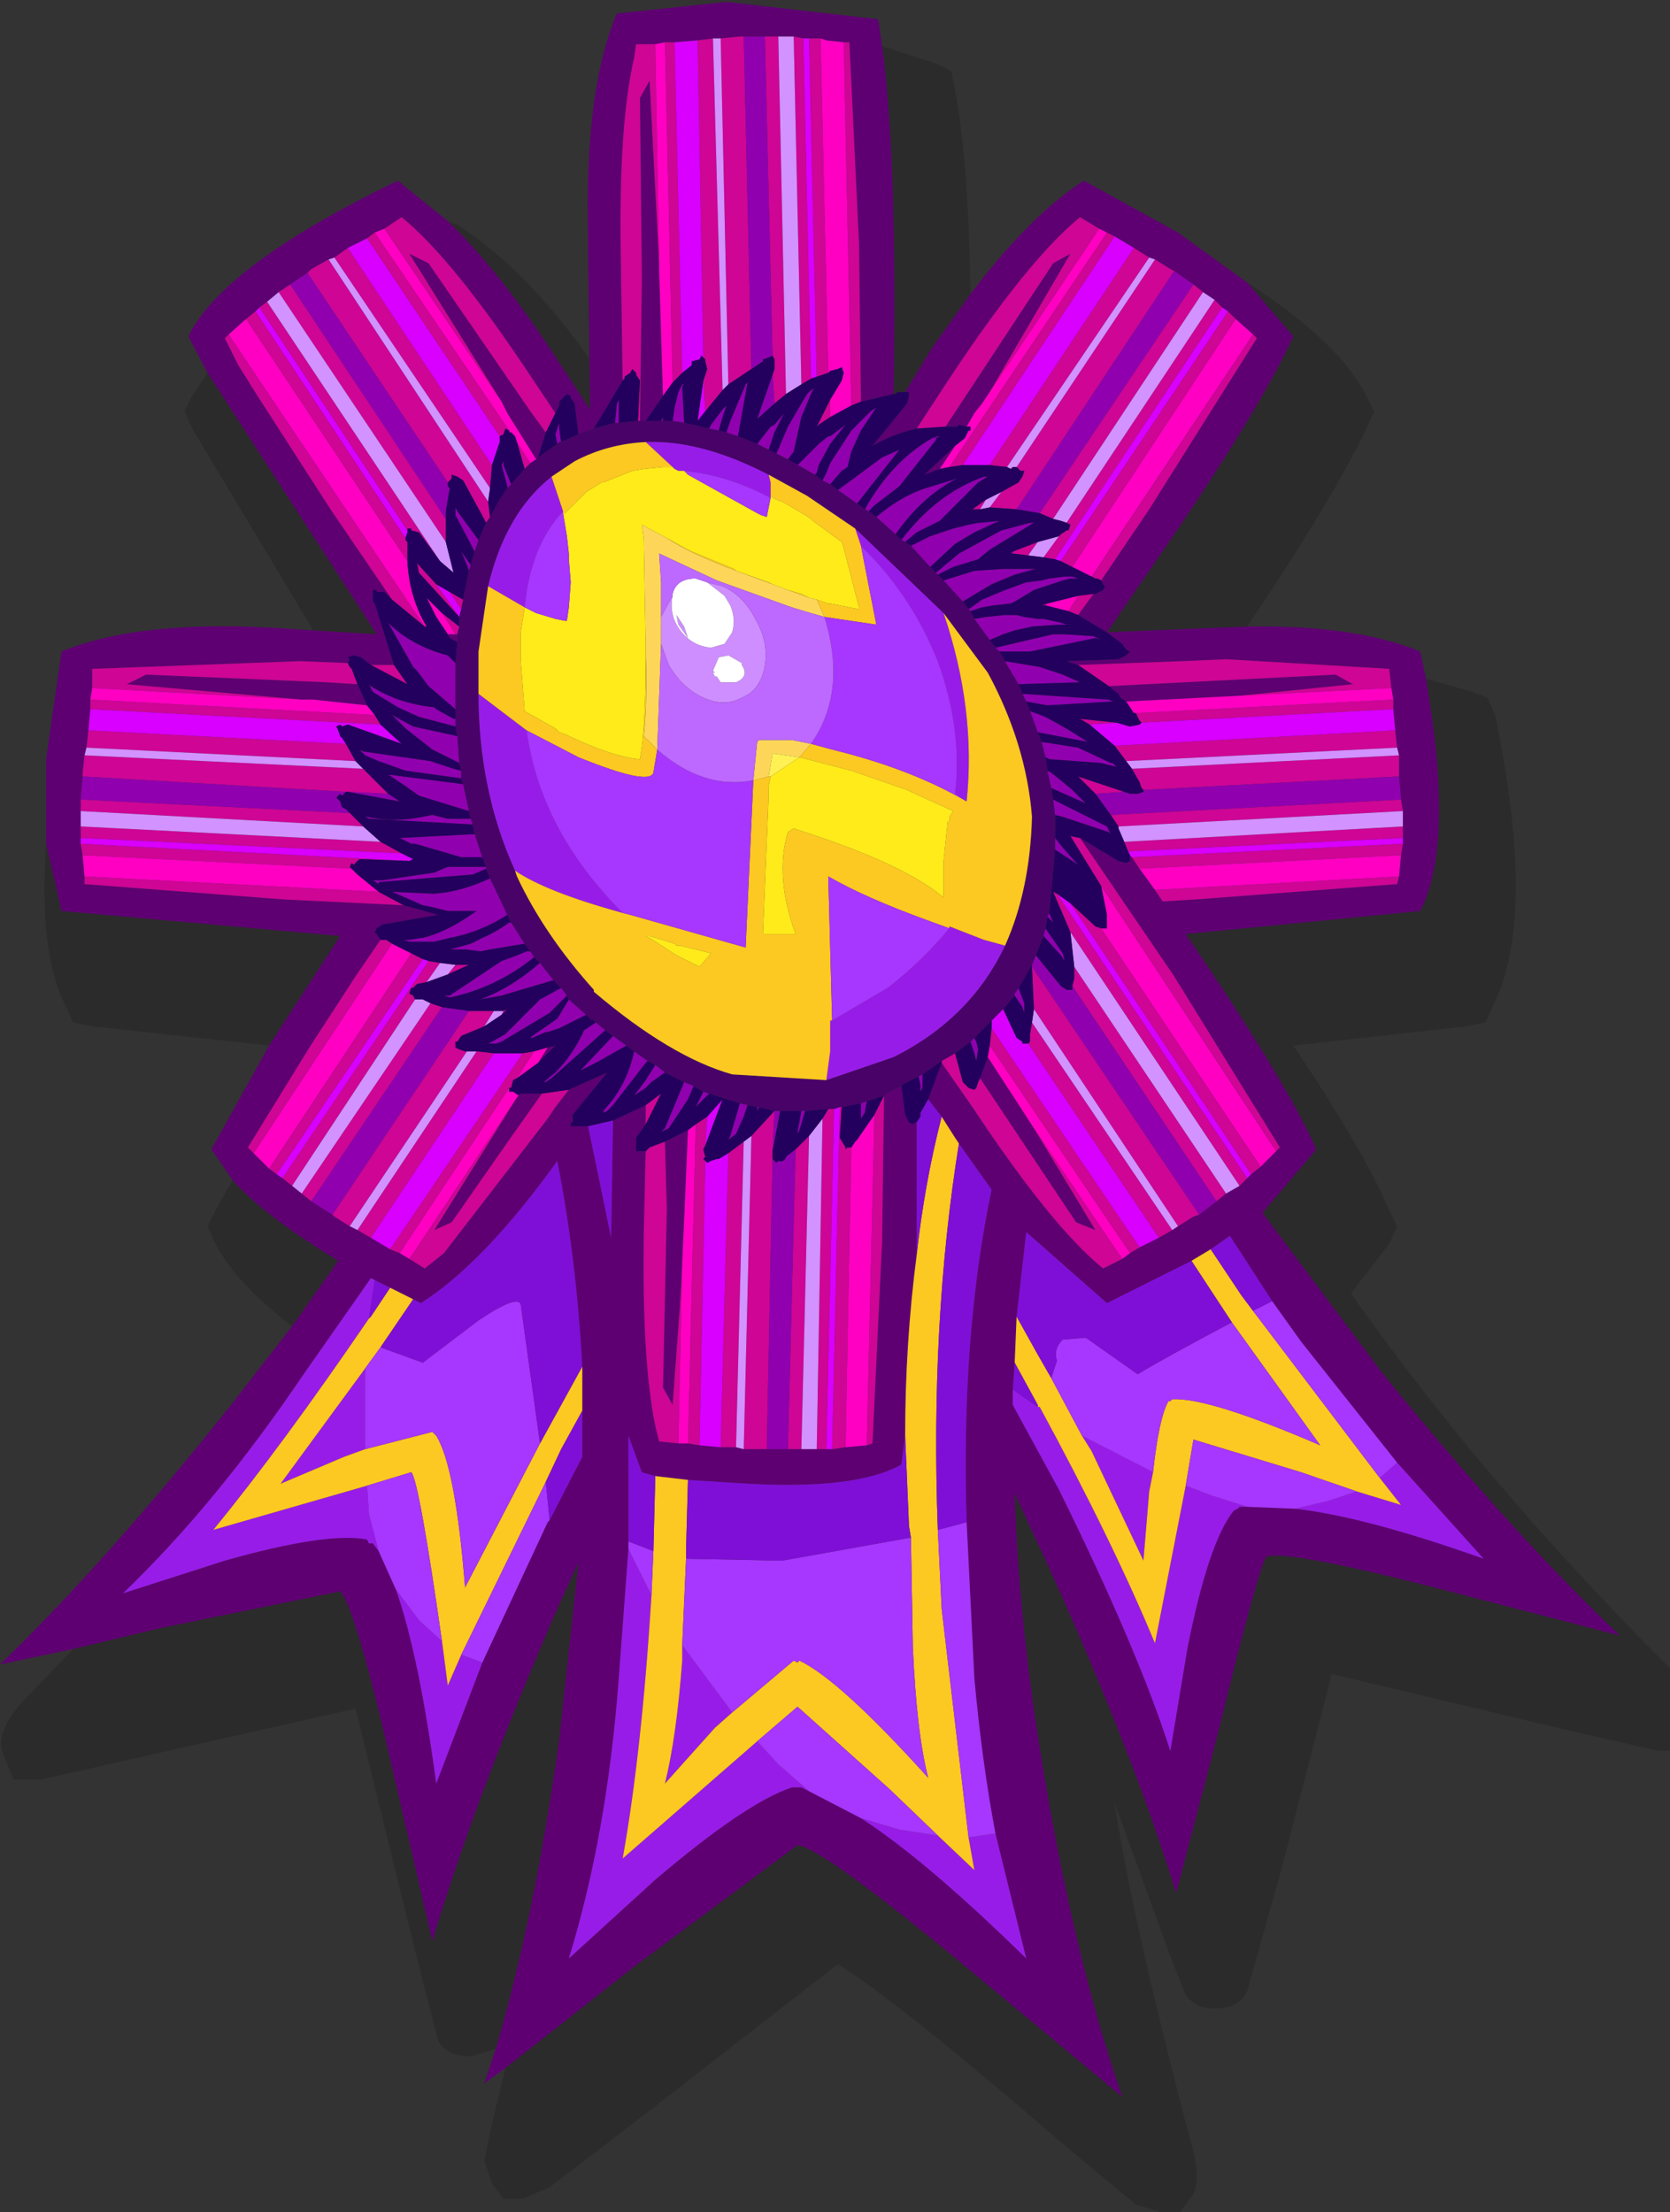 <?xml version="1.0" encoding="UTF-8" standalone="no"?>
<svg xmlns:xlink="http://www.w3.org/1999/xlink" height="57.55px" width="43.45px" xmlns="http://www.w3.org/2000/svg">
  <rect width="100%" height="100%" fill="#333333" stroke="none"/>
  <g transform="matrix(1, 0, 0, 1, 21.7, 28.75)">
    <path d="M-6.4 -22.3 L-6.4 -22.45 -6.4 -22.6 Q-6.5 -26.4 -5.65 -28.4 L-2.8 -28.7 1.15 -28.25 1.25 -27.55 Q1.65 -24.7 1.55 -18.5 L0.7 -18.3 0.65 -22.4 0.4 -27.65 0.25 -27.65 -0.2 -27.7 -0.35 -27.75 -0.65 -27.75 -0.8 -27.75 -1.05 -27.8 -1.45 -27.8 -1.8 -27.8 -2.35 -27.8 -2.45 -27.8 -2.95 -27.75 -3.15 -27.75 -3.55 -27.7 -4.15 -27.65 -4.4 -27.65 -4.65 -27.6 -5.15 -27.6 -5.2 -27.25 Q-5.6 -25.55 -5.55 -22.2 L-5.5 -18.85 -6.25 -17.6 -6.65 -17.45 -6.75 -18.25 -6.85 -18.4 -6.85 -18.45 -6.95 -18.5 -7.0 -18.45 -7.15 -18.3 -7.15 -18.2 -7.25 -18.0 -7.85 -18.9 Q-9.9 -22.0 -11.25 -23.1 L-11.7 -22.8 -11.95 -22.7 -12.15 -22.55 -12.65 -22.3 -13.0 -22.05 -13.15 -22.0 -13.6 -21.75 -13.7 -21.65 -14.15 -21.35 -14.45 -21.15 -14.75 -20.9 -14.95 -20.75 -15.05 -20.65 -15.3 -20.45 -15.75 -20.05 -15.85 -19.95 -15.55 -19.35 -15.5 -19.25 -15.0 -18.45 -13.1 -15.5 -11.5 -13.15 -11.7 -13.35 -11.9 -13.35 -11.9 -13.4 -12.0 -13.4 -12.0 -13.3 -12.0 -13.1 -11.95 -13.05 -11.45 -11.45 -12.05 -11.45 -12.3 -11.65 -12.5 -11.7 -12.65 -11.65 -12.6 -11.6 -12.65 -11.5 -13.9 -11.55 -19.3 -11.35 -19.3 -10.85 -19.35 -10.55 -19.35 -10.3 -19.4 -9.75 -19.45 -9.3 -19.5 -9.1 -19.55 -8.65 -19.55 -8.55 -19.6 -7.95 -19.6 -7.65 -19.6 -7.25 -19.6 -6.95 -19.6 -6.8 -19.55 -6.5 -19.5 -5.95 -19.5 -5.75 -14.3 -5.35 -11.2 -5.2 -10.3 -4.95 -11.75 -4.7 -11.9 -4.6 -11.95 -4.5 -11.9 -4.45 -11.8 -4.3 -12.45 -3.35 -13.65 -1.5 -15.25 1.1 -15.2 1.15 -15.1 1.25 -14.7 1.65 -14.5 1.8 -14.35 1.9 -14.1 2.1 -13.85 2.3 -13.6 2.5 -13.05 2.85 -13.0 2.9 -12.6 3.15 -12.4 3.25 -12.05 3.45 -11.55 3.75 -11.3 3.85 -11.05 4.0 -10.65 4.25 -10.15 3.85 -7.45 0.35 -7.25 0.05 -6.9 -0.4 -5.9 -0.85 -6.8 0.25 -6.8 0.45 -6.85 0.45 -6.85 0.55 -6.75 0.55 -6.55 0.55 -6.5 0.55 -6.4 0.55 -5.8 3.45 -5.75 0.4 -4.9 0.0 -4.9 0.3 -4.9 0.5 -5.15 0.85 -5.15 1.05 -5.15 1.2 -5.05 1.2 -4.9 1.2 -4.95 3.3 -4.95 3.35 Q-5.0 6.65 -4.65 8.35 L-4.55 8.75 -4.05 8.8 -3.8 8.8 -3.5 8.85 -2.95 8.9 -2.55 8.9 -2.35 8.95 -1.85 8.95 -1.75 8.95 -1.2 8.95 -0.85 8.95 -0.45 8.95 -0.2 8.95 -0.05 8.95 0.3 8.9 0.85 8.85 1.0 8.8 1.25 3.55 1.3 -0.25 1.35 -0.3 1.75 -0.5 1.85 0.25 1.95 0.45 2.05 0.5 2.1 0.45 2.15 0.45 2.15 3.9 Q1.85 6.2 1.85 8.6 L1.75 9.35 Q0.6 10.0 -2.2 9.85 L-3.8 9.75 -4.65 9.65 -5.0 9.55 -5.35 8.6 -5.35 11.35 -5.35 11.55 -5.6 14.9 Q-5.9 18.95 -6.9 22.2 L-4.65 20.15 Q-2.3 18.15 -1.1 17.75 L-0.85 17.75 -0.65 17.85 0.7 18.55 Q2.4 19.65 5.0 22.2 L4.2 18.95 Q3.85 17.1 3.65 14.9 L3.45 10.85 Q3.3 6.0 4.1 2.2 L3.25 1.0 3.15 0.85 2.8 0.3 2.45 -0.15 2.8 -1.1 3.6 0.05 Q5.65 3.15 7.0 4.25 L7.5 4.0 7.7 3.85 7.95 3.7 8.45 3.45 8.8 3.25 8.95 3.15 9.35 2.9 9.5 2.85 9.95 2.5 10.2 2.3 10.55 2.1 10.75 1.9 10.85 1.8 11.1 1.6 11.5 1.2 11.6 1.1 8.85 -3.35 6.4 -6.95 7.4 -6.35 7.6 -6.3 7.7 -6.35 7.7 -6.4 7.7 -6.5 7.75 -6.45 7.95 -6.15 8.35 -5.6 8.55 -5.3 9.4 -5.35 14.65 -5.75 14.7 -5.95 14.75 -6.5 14.8 -6.8 14.8 -6.95 14.8 -7.25 14.8 -7.65 14.75 -7.95 14.7 -8.55 14.7 -8.65 14.7 -9.1 14.65 -9.3 14.6 -9.75 14.55 -10.3 14.55 -10.55 14.5 -10.85 14.45 -11.3 14.45 -11.35 10.2 -11.6 9.05 -11.55 6.35 -11.45 6.05 -11.55 7.4 -11.6 7.6 -11.7 7.7 -11.8 7.6 -11.85 7.5 -12.0 7.1 -12.3 9.45 -12.4 10.75 -12.45 Q13.55 -12.5 15.25 -11.8 L15.4 -11.1 Q16.15 -6.75 15.25 -5.05 L9.15 -4.45 Q11.75 -0.65 12.55 1.15 L11.15 2.8 14.25 6.95 Q17.65 11.15 20.45 13.8 L16.2 12.7 Q11.8 11.55 11.25 11.75 11.05 12.0 10.0 16.3 L8.9 20.5 Q7.8 16.9 5.6 12.05 L4.7 10.1 Q4.8 13.25 5.35 16.7 6.2 22.05 7.5 25.8 L3.65 22.6 Q-0.25 19.35 -0.95 19.25 L-5.25 22.45 -8.55 25.05 -9.1 25.45 -8.8 24.55 Q-7.8 21.15 -7.15 16.5 L-6.65 11.9 -7.2 13.1 Q-9.35 18.05 -10.45 21.75 L-11.45 17.45 Q-12.45 13.05 -12.85 12.65 L-17.5 13.6 -19.8 14.15 -21.7 14.55 Q-18.95 11.9 -15.65 7.75 L-14.1 5.75 -12.9 4.05 Q-14.8 2.9 -15.65 1.95 L-16.2 1.15 -14.7 -1.55 -12.85 -4.4 -20.1 -5.05 -20.5 -6.8 -20.5 -9.0 -20.1 -11.8 Q-18.05 -12.65 -14.3 -12.4 L-13.55 -12.35 -11.9 -12.25 -16.3 -19.05 -16.8 -20.0 Q-15.9 -21.85 -11.35 -24.05 L-10.05 -23.0 Q-8.8 -21.8 -7.4 -19.7 L-6.35 -18.1 -6.4 -22.3 M3.55 -21.1 Q5.1 -23.15 6.5 -24.05 L8.95 -22.7 10.75 -21.4 11.95 -20.0 Q11.1 -18.15 8.75 -14.7 L7.1 -12.3 6.35 -12.75 6.75 -13.3 6.8 -13.3 7.0 -13.4 7.05 -13.5 7.0 -13.55 6.95 -13.65 8.2 -15.5 11.0 -19.95 10.9 -20.05 10.45 -20.45 10.25 -20.65 10.1 -20.75 9.9 -20.95 9.6 -21.15 9.35 -21.35 8.85 -21.7 8.75 -21.75 8.35 -22.0 8.2 -22.05 7.8 -22.3 7.3 -22.6 7.1 -22.7 6.9 -22.8 6.4 -23.1 Q5.05 -22.0 3.0 -18.9 L2.15 -17.6 Q1.5 -17.45 1.0 -17.15 L1.9 -18.25 1.95 -18.45 1.95 -18.55 1.85 -18.55 2.55 -19.7 3.55 -21.1 M4.05 -18.55 L3.85 -18.25 3.65 -18.0 3.45 -17.65 3.25 -17.7 3.2 -17.65 2.9 -17.65 5.7 -21.9 6.15 -22.15 4.05 -18.55 M3.15 -17.15 L2.75 -16.55 2.35 -16.4 3.15 -17.15 M-4.45 -18.45 L-4.9 -17.8 -5.05 -17.8 -5.0 -21.5 -5.05 -26.2 -4.8 -26.65 -4.55 -21.9 -4.55 -21.85 -4.55 -21.7 -4.45 -18.45 M7.6 -10.5 L7.45 -10.6 7.4 -10.7 7.15 -10.9 13.05 -11.2 13.5 -10.95 10.55 -10.65 7.6 -10.5 M3.8 -0.7 L4.0 -1.25 5.2 0.6 6.8 3.25 6.3 3.05 3.8 -0.7 M14.65 9.3 L12.15 6.15 11.4 5.1 10.3 3.4 9.8 3.75 9.3 4.05 7.1 5.15 5.0 3.3 4.75 5.5 4.7 6.7 4.65 7.4 4.65 7.8 5.85 10.0 Q7.9 14.15 8.75 16.8 L9.2 14.1 Q9.75 11.35 10.4 10.55 L10.5 10.5 10.55 10.45 10.75 10.45 12.0 10.5 Q13.8 10.7 16.9 11.8 L14.65 9.3 M-7.7 -16.85 L-7.75 -16.8 -8.5 -18.0 -8.65 -18.3 -11.05 -22.15 -10.55 -21.9 -7.9 -18.05 -7.5 -17.5 -7.7 -16.85 M-9.8 -12.25 L-9.8 -12.2 -9.8 -12.05 -10.0 -12.15 -10.05 -12.25 -9.85 -12.25 -9.8 -12.25 M-12.4 -10.95 L-12.15 -10.4 -13.55 -10.55 -13.85 -10.55 -18.4 -10.95 -17.9 -11.2 -13.2 -11.0 -12.4 -10.95 M-7.45 -1.5 L-7.25 -1.55 -7.7 -1.1 -7.45 -1.5 M-8.2 -0.25 L-8.15 -0.3 -8.05 -0.3 -7.6 -0.3 -8.45 0.9 -9.95 3.05 -10.4 3.25 -8.25 -0.2 -8.2 -0.25 M-4.4 0.95 L-3.8 0.65 -3.9 3.0 -3.95 4.1 -4.0 5.1 -4.2 7.8 -4.45 7.35 -4.35 2.7 -4.4 0.95 M-6.55 6.8 Q-6.7 4.0 -7.2 1.45 -9.1 4.1 -10.75 5.15 L-10.95 5.05 -11.55 4.75 -11.95 4.55 -12.05 4.5 -13.8 7.0 Q-16.1 10.4 -18.5 12.7 L-15.85 11.85 Q-13.2 11.1 -12.15 11.3 L-12.1 11.4 -12.0 11.4 -11.85 11.6 -11.4 12.6 Q-10.8 14.3 -10.35 17.65 L-9.15 14.5 -7.45 10.85 -7.4 10.8 -6.55 9.15 -6.55 7.95 -6.55 6.8" fill="#5e0072" fill-rule="evenodd" stroke="none"/>
    <path d="M6.35 -11.45 L9.05 -11.55 10.2 -11.6 14.45 -11.35 14.45 -11.3 14.5 -10.85 10.55 -10.65 13.5 -10.95 13.05 -11.2 7.15 -10.9 6.35 -11.45 M14.55 -10.55 L14.55 -10.3 8.0 -9.95 7.95 -10.0 7.85 -10.2 14.55 -10.55 M14.6 -9.75 L14.65 -9.3 7.6 -8.95 7.3 -9.35 14.6 -9.75 M14.7 -9.1 L14.7 -8.65 14.7 -8.55 8.05 -8.2 8.0 -8.25 7.95 -8.4 7.75 -8.75 14.7 -9.1 M14.75 -7.95 L14.8 -7.65 7.4 -7.25 7.2 -7.55 14.75 -7.95 M14.8 -7.25 L14.8 -6.95 7.65 -6.6 7.55 -6.85 14.8 -7.25 M14.8 -6.8 L14.75 -6.5 7.95 -6.15 7.75 -6.45 14.8 -6.8 M14.7 -5.95 L14.65 -5.75 9.4 -5.35 8.55 -5.3 8.35 -5.6 14.7 -5.95 M6.4 -6.95 L8.85 -3.35 11.6 1.1 11.5 1.2 6.95 -5.7 6.15 -7.0 6.4 -6.95 M11.1 1.6 L10.85 1.8 6.15 -5.25 6.8 -4.65 6.95 -4.6 11.1 1.6 M10.75 1.9 L10.55 2.1 6.15 -4.5 5.7 -5.55 5.8 -5.5 10.75 1.9 M10.2 2.3 L9.95 2.5 6.2 -3.1 6.25 -3.3 6.25 -3.35 6.25 -3.6 10.2 2.3 M9.5 2.85 L9.35 2.9 8.95 3.15 5.2 -2.5 5.15 -3.6 9.5 2.85 M8.8 3.25 L8.45 3.45 5.05 -1.6 5.1 -1.65 5.1 -1.85 5.15 -2.15 8.8 3.25 M7.95 3.7 L7.7 3.85 4.05 -1.55 4.1 -2.0 7.95 3.7 M7.5 4.0 L7.0 4.25 Q5.65 3.15 3.6 0.05 L2.8 -1.1 2.8 -1.15 3.15 -1.35 3.35 -0.6 3.5 -0.45 3.65 -0.4 3.7 -0.45 3.75 -0.6 3.8 -0.7 6.3 3.05 6.8 3.25 5.2 0.6 7.5 4.0 M1.3 -0.25 L1.25 3.55 1.0 8.8 0.85 8.85 1.05 0.25 1.3 -0.25 M0.3 8.9 L-0.05 8.95 0.15 0.05 0.2 0.05 0.15 0.85 0.3 1.1 0.3 1.15 0.35 1.1 0.45 1.1 0.3 8.9 M-0.2 8.95 L-0.45 8.95 -0.3 0.35 -0.15 0.1 0.0 0.1 -0.2 8.95 M-0.85 8.95 L-1.2 8.95 -1.0 1.15 -0.65 0.8 -0.85 8.95 M-1.75 8.95 L-1.85 8.95 -2.35 8.95 -2.15 0.8 -1.55 0.15 -1.6 1.2 -1.6 1.4 -1.75 8.95 M-2.55 8.9 L-2.95 8.9 -2.75 1.25 -2.35 0.95 -2.55 8.9 M-3.5 8.85 L-3.8 8.8 -3.6 0.5 -3.3 0.3 -3.35 1.05 -3.4 1.15 -3.35 1.35 -3.4 1.4 -3.35 1.45 -3.5 8.85 M-4.05 8.8 L-4.55 8.75 -4.65 8.35 Q-5.0 6.65 -4.95 3.35 L-4.95 3.3 -4.9 1.2 -4.8 1.1 -4.4 0.95 -4.35 2.7 -4.45 7.35 -4.2 7.8 -4.0 5.1 -3.95 4.1 -4.05 8.8 M-4.9 0.5 L-4.9 0.3 -4.9 0.0 -4.5 -0.3 -4.9 0.5 M-6.9 -0.4 L-7.25 0.05 -7.45 0.35 -10.15 3.85 -10.65 4.25 -11.05 4.0 -8.25 -0.2 -10.4 3.25 -9.95 3.05 -8.45 0.9 -7.6 -0.3 -6.9 -0.4 M-11.3 3.85 L-11.55 3.75 -8.1 -1.35 -7.8 -1.4 -8.25 -0.7 -8.35 -0.65 -8.4 -0.45 -8.45 -0.45 -11.3 3.85 M-12.05 3.45 L-12.4 3.25 -9.3 -1.4 -8.85 -1.35 -12.05 3.45 M-12.6 3.15 L-13.0 2.9 -13.05 2.85 -9.5 -2.45 -8.85 -2.45 -9.1 -2.05 -9.7 -1.8 -9.8 -1.65 -9.85 -1.65 -9.85 -1.5 -9.75 -1.45 -9.6 -1.4 -9.55 -1.4 -12.6 3.15 M-13.6 2.5 L-13.85 2.3 -10.5 -2.65 -10.2 -2.55 -13.6 2.5 M-14.1 2.1 L-14.35 1.9 -10.55 -3.75 -10.25 -3.7 -10.6 -3.2 -10.85 -3.15 -10.95 -3.05 -11.0 -3.05 -11.05 -2.9 -10.95 -2.85 -10.9 -2.75 -14.1 2.1 M-14.5 1.8 L-14.7 1.65 -11.0 -3.95 -10.7 -3.8 -14.5 1.8 M-15.1 1.25 L-15.2 1.15 -15.25 1.1 -13.65 -1.5 -12.45 -3.35 -11.8 -4.3 -11.65 -4.3 -11.5 -4.2 -15.1 1.25 M-11.2 -5.2 L-14.3 -5.35 -19.5 -5.75 -19.5 -5.95 -11.85 -5.55 -11.2 -5.2 M-19.55 -6.5 L-19.6 -6.8 -11.05 -6.35 -12.35 -6.4 -12.5 -6.25 -12.55 -6.3 -12.6 -6.2 -12.55 -6.15 -19.55 -6.5 M-19.6 -6.95 L-19.6 -7.25 -11.8 -6.85 -11.25 -6.55 -19.6 -6.95 M-19.6 -7.65 L-19.6 -7.95 -12.6 -7.6 -12.25 -7.25 -19.6 -7.65 M-19.55 -8.55 L-19.55 -8.65 -19.5 -9.1 -12.25 -8.75 -11.6 -8.1 -12.65 -8.15 -12.7 -8.15 -19.55 -8.55 M-19.45 -9.3 L-19.4 -9.75 -12.7 -9.4 -12.45 -8.95 -19.45 -9.3 M-19.35 -10.3 L-19.35 -10.55 -11.95 -10.15 -11.8 -9.9 -19.35 -10.3 M-19.3 -10.85 L-19.3 -11.35 -13.9 -11.55 -12.65 -11.5 -12.6 -11.4 -12.55 -11.35 -12.4 -10.95 -13.2 -11.0 -17.9 -11.2 -18.4 -10.95 -13.85 -10.55 -19.3 -10.85 M-12.05 -11.45 L-11.45 -11.45 -11.1 -10.95 -12.05 -11.45 M-11.5 -13.15 L-13.1 -15.5 -15.0 -18.45 -15.5 -19.25 -15.55 -19.35 -15.85 -19.95 -15.75 -20.05 -10.65 -12.45 -11.5 -13.15 M-15.3 -20.45 L-15.05 -20.65 -11.15 -14.75 -11.15 -14.7 -11.1 -14.65 -11.1 -14.15 -15.3 -20.45 M-14.95 -20.75 L-14.75 -20.9 -10.25 -14.15 -10.8 -14.9 -11.0 -14.95 -11.0 -15.0 -11.1 -15.0 -11.1 -14.95 -14.95 -20.75 M-14.45 -21.15 L-14.15 -21.35 -10.1 -15.25 -10.1 -14.65 -14.45 -21.15 M-13.7 -21.65 L-13.6 -21.75 -13.15 -22.0 -9.0 -15.7 -8.95 -15.3 -9.05 -15.15 -9.65 -16.25 -9.8 -16.35 -9.95 -16.4 -9.95 -16.3 -10.05 -16.2 -13.7 -21.65 M-13.0 -22.05 L-12.65 -22.3 -8.9 -16.65 -8.95 -16.05 -13.0 -22.05 M-12.15 -22.55 L-11.95 -22.7 -8.45 -17.55 -8.55 -17.6 -8.6 -17.45 -8.7 -17.4 -12.15 -22.55 M-11.7 -22.8 L-11.25 -23.1 Q-9.9 -22.0 -7.85 -18.9 L-7.25 -18.0 -7.5 -17.5 -7.9 -18.05 -10.55 -21.9 -11.05 -22.15 -8.65 -18.3 -11.7 -22.8 M-5.5 -18.85 L-5.55 -22.2 Q-5.6 -25.55 -5.2 -27.25 L-5.15 -27.6 -4.65 -27.6 -4.55 -21.9 -4.8 -26.65 -5.05 -26.2 -5.0 -21.5 -5.05 -17.8 -5.1 -17.8 -5.05 -18.85 -5.15 -19.0 -5.15 -19.05 -5.25 -19.15 -5.3 -19.05 -5.45 -18.95 -5.45 -18.9 -5.5 -18.85 M-4.4 -27.65 L-4.15 -27.65 -3.95 -19.05 -4.2 -18.8 -4.4 -27.65 M-3.55 -27.7 L-3.15 -27.75 -2.9 -18.6 -3.35 -18.05 -3.4 -18.85 -3.3 -19.15 -3.35 -19.35 -3.35 -19.4 -3.4 -19.45 -3.55 -27.7 M-2.95 -27.75 L-2.45 -27.8 -2.35 -27.8 -2.15 -19.15 -2.75 -18.75 -2.95 -27.75 M-1.8 -27.8 L-1.45 -27.8 -1.25 -18.5 -1.55 -18.25 -1.6 -19.0 -1.55 -19.15 -1.55 -19.35 -1.55 -19.4 -1.6 -19.5 -1.8 -27.8 M-1.05 -27.8 L-0.8 -27.75 -0.6 -18.9 -0.85 -18.75 -1.05 -27.8 M-0.65 -27.75 L-0.35 -27.75 -0.15 -19.05 -0.45 -18.95 -0.65 -27.75 M0.25 -27.65 L0.4 -27.65 0.65 -22.4 0.7 -18.3 0.45 -18.2 0.25 -27.65 M10.25 -20.65 L10.45 -20.45 6.2 -14.0 5.9 -14.15 10.25 -20.65 M10.9 -20.05 L11.0 -19.95 8.2 -15.5 6.95 -13.65 6.85 -13.7 6.8 -13.7 6.7 -13.75 10.9 -20.05 M6.75 -13.3 L6.35 -12.75 6.1 -12.85 6.35 -13.25 6.75 -13.3 M7.8 -22.3 L8.2 -22.05 4.5 -16.6 4.05 -16.65 7.8 -22.3 M8.35 -22.0 L8.75 -21.75 8.85 -21.7 4.75 -15.5 4.05 -15.55 4.35 -15.95 4.8 -16.2 4.9 -16.35 4.95 -16.5 4.85 -16.5 4.75 -16.6 8.35 -22.0 M9.35 -21.35 L9.6 -21.15 5.7 -15.25 5.35 -15.4 9.35 -21.35 M9.9 -20.95 L10.1 -20.75 5.75 -14.2 5.45 -14.25 5.85 -14.8 5.9 -14.85 6.05 -14.95 6.1 -14.95 6.15 -15.1 6.05 -15.15 9.9 -20.95 M7.1 -22.7 L7.3 -22.6 3.35 -16.65 3.0 -16.6 7.1 -22.7 M2.15 -17.6 L3.0 -18.9 Q5.05 -22.0 6.4 -23.1 L6.9 -22.8 4.05 -18.55 6.15 -22.15 5.7 -21.9 2.9 -17.65 2.15 -17.6 M3.95 -15.75 L3.8 -15.5 3.6 -15.5 3.95 -15.75 M-0.1 -17.9 L-0.4 -17.7 -0.4 -17.75 -0.1 -18.35 -0.1 -17.9 M5.05 -14.3 L4.65 -14.35 4.65 -14.4 5.3 -14.65 5.05 -14.3 M5.55 -13.05 L5.5 -13.0 5.4 -13.0 5.55 -13.05 M6.65 -9.9 L6.4 -10.05 7.35 -9.95 6.65 -9.9 M6.8 -8.1 L6.35 -8.55 7.55 -8.15 6.8 -8.1 M-7.9 -16.7 L-8.05 -16.55 -8.25 -17.25 -7.9 -16.7 M-9.65 -13.15 L-9.7 -12.9 -10.0 -13.35 -9.65 -13.15 M-9.75 -12.45 L-9.8 -12.25 -9.85 -12.25 -10.2 -12.8 -9.75 -12.45 M-9.75 -12.7 L-10.8 -13.85 -10.85 -14.1 -10.35 -13.55 -9.75 -12.7 M-9.85 -3.65 L-9.5 -3.65 -10.05 -3.4 -9.85 -3.65 M-8.6 -2.45 L-8.5 -2.5 -8.65 -2.35 -8.6 -2.45" fill="#ce0595" fill-rule="evenodd" stroke="none"/>
    <path d="M-6.4 -22.3 L-6.35 -18.1 -7.4 -19.7 Q-8.8 -21.8 -10.05 -23.0 L-9.8 -22.9 Q-8.0 -21.75 -6.35 -19.4 L-6.4 -22.3 M-16.3 -19.05 L-11.9 -12.25 -13.55 -12.35 -16.7 -17.6 -16.9 -18.05 -16.7 -18.45 -16.3 -19.05 M-20.5 -6.8 L-20.1 -5.05 -12.85 -4.4 -14.7 -1.55 -19.3 -2.05 -19.8 -2.15 -20.0 -2.6 Q-20.7 -3.95 -20.5 -6.8 M-15.65 1.95 Q-14.8 2.9 -12.9 4.05 L-14.1 5.75 Q-15.55 4.65 -16.1 3.6 L-16.3 3.15 -16.1 2.75 -15.65 1.95 M-19.8 14.15 L-17.5 13.6 -12.85 12.65 Q-12.45 13.05 -11.45 17.45 L-10.45 21.75 Q-9.35 18.05 -7.2 13.1 L-6.65 11.9 -7.15 16.5 Q-7.8 21.15 -8.8 24.55 L-9.45 24.75 Q-10.05 24.75 -10.3 24.35 L-10.9 22.0 -12.45 15.7 -17.55 16.85 -20.65 17.55 -21.35 17.55 -21.65 16.8 Q-21.8 16.2 -20.95 15.35 L-19.8 14.15 M-8.55 25.05 L-5.25 22.45 -0.95 19.25 Q-0.25 19.35 3.65 22.6 L7.5 25.8 Q6.2 22.05 5.35 16.7 4.8 13.25 4.7 10.1 L5.6 12.05 Q7.8 16.9 8.9 20.5 L10.0 16.3 Q11.05 12.0 11.25 11.75 11.8 11.55 16.2 12.7 L20.45 13.8 Q17.65 11.15 14.25 6.95 L11.15 2.8 12.55 1.15 Q11.75 -0.65 9.15 -4.45 L15.25 -5.05 Q16.15 -6.75 15.4 -11.1 L16.6 -10.75 17.0 -10.6 17.2 -10.15 Q18.3 -4.85 17.15 -2.6 L16.95 -2.15 16.45 -2.05 11.95 -1.55 Q13.8 1.2 14.45 2.75 L14.65 3.15 14.45 3.6 13.45 4.9 Q16.9 9.8 21.7 14.6 L21.75 14.65 21.75 16.8 21.45 16.8 19.25 16.3 12.95 14.8 11.65 19.85 10.75 23.05 Q10.55 23.5 9.9 23.5 9.4 23.5 9.15 23.15 L8.75 22.15 7.3 18.15 Q7.75 21.15 9.25 26.85 9.6 28.0 9.3 28.4 L9.0 28.8 8.5 28.8 7.85 28.6 6.1 27.15 Q1.65 23.3 0.1 22.35 L-4.85 26.2 -7.4 28.15 -8.1 28.45 -8.6 28.45 -8.9 28.05 -9.1 27.45 -8.9 26.5 -8.55 25.05 M10.75 -12.45 L9.45 -12.4 7.1 -12.3 8.75 -14.7 Q11.1 -18.15 11.95 -20.0 L10.75 -21.4 Q13.15 -19.85 13.85 -18.45 L14.05 -18.05 13.85 -17.6 Q13.0 -15.8 10.75 -12.45 M1.55 -18.5 Q1.65 -24.7 1.25 -27.55 L2.65 -27.1 3.05 -26.9 3.15 -26.4 Q3.5 -24.55 3.55 -21.1 L2.55 -19.7 1.85 -18.55 1.65 -18.55 1.6 -18.5 1.55 -18.5" fill="#000000" fill-opacity="0.149" fill-rule="evenodd" stroke="none"/>
    <path d="M14.5 -10.85 L14.55 -10.55 7.85 -10.2 7.8 -10.2 7.6 -10.5 10.55 -10.65 14.5 -10.85 M14.75 -6.5 L14.7 -5.95 8.35 -5.6 7.95 -6.15 14.75 -6.5 M11.5 1.2 L11.1 1.6 6.95 -4.6 7.1 -4.6 7.1 -4.65 7.1 -4.9 7.1 -4.95 6.95 -5.7 11.5 1.2 M7.7 3.85 L7.5 4.0 5.2 0.6 4.0 -1.25 4.05 -1.55 7.7 3.85 M0.85 8.85 L0.3 8.9 0.45 1.1 0.55 0.95 0.6 0.9 1.05 0.25 0.85 8.85 M-3.8 8.8 L-4.05 8.8 -3.95 4.1 -3.9 3.0 -3.8 0.65 -3.6 0.5 -3.8 8.8 M-11.05 4.0 L-11.3 3.85 -8.45 -0.45 -8.45 -0.35 -8.35 -0.35 -8.2 -0.25 -8.25 -0.2 -11.05 4.0 M-14.7 1.65 L-15.1 1.25 -11.5 -4.2 -11.0 -3.95 -14.7 1.65 M-19.5 -5.95 L-19.55 -6.5 -12.55 -6.15 -12.4 -6.0 -11.85 -5.55 -19.5 -5.95 M-19.35 -10.55 L-19.3 -10.85 -13.85 -10.55 -13.55 -10.55 -12.15 -10.4 -11.95 -10.15 -19.35 -10.55 M-15.75 -20.05 L-15.3 -20.45 -11.1 -14.15 Q-11.05 -13.2 -10.6 -12.45 L-10.65 -12.45 -15.75 -20.05 M-11.95 -22.7 L-11.7 -22.8 -8.65 -18.3 -8.5 -18.0 -7.75 -16.8 -7.9 -16.7 -8.25 -17.25 -8.3 -17.4 -8.4 -17.5 -8.45 -17.5 -8.45 -17.55 -11.95 -22.7 M-4.65 -27.6 L-4.4 -27.65 -4.2 -18.8 -4.45 -18.45 -4.55 -21.7 -4.55 -21.85 -4.55 -21.9 -4.65 -27.6 M-0.35 -27.75 L-0.2 -27.7 0.25 -27.65 0.45 -18.2 -0.1 -17.9 -0.1 -18.35 0.2 -18.85 0.25 -19.05 0.2 -19.2 0.1 -19.15 -0.1 -19.1 -0.15 -19.05 -0.35 -27.75 M10.45 -20.45 L10.9 -20.05 6.7 -13.75 6.2 -14.0 10.45 -20.45 M6.9 -22.8 L7.1 -22.7 3.0 -16.6 2.75 -16.55 3.15 -17.15 3.4 -17.35 3.5 -17.55 3.55 -17.55 3.55 -17.65 3.45 -17.65 3.65 -18.0 3.85 -18.25 4.05 -18.55 6.9 -22.8 M5.5 -13.0 L5.55 -13.05 6.35 -13.25 6.1 -12.85 5.5 -13.0 M-10.05 -12.25 L-10.35 -12.7 -10.6 -13.2 -10.2 -12.8 -9.85 -12.25 -10.05 -12.25 M-7.8 -1.4 L-7.45 -1.5 -7.7 -1.1 -8.25 -0.7 -7.8 -1.4" fill="#ff00c3" fill-rule="evenodd" stroke="none"/>
    <path d="M14.65 -9.3 L14.7 -9.1 7.75 -8.75 7.6 -8.95 14.65 -9.3 M14.8 -7.65 L14.8 -7.25 7.55 -6.85 7.4 -7.2 7.4 -7.25 14.8 -7.65 M10.55 2.1 L10.2 2.3 6.25 -3.6 6.15 -4.5 10.55 2.1 M8.95 3.15 L8.8 3.25 5.15 -2.15 5.2 -2.5 8.95 3.15 M-0.45 8.95 L-0.85 8.95 -0.65 0.8 -0.3 0.35 -0.45 8.95 M-2.35 8.95 L-2.55 8.9 -2.35 0.95 -2.15 0.8 -2.35 8.95 M-12.4 3.25 L-12.6 3.15 -9.55 -1.4 -9.3 -1.4 -12.4 3.25 M-13.85 2.3 L-14.1 2.1 -10.9 -2.75 -10.8 -2.75 -10.7 -2.75 -10.5 -2.65 -13.85 2.3 M-19.6 -7.25 L-19.6 -7.65 -12.25 -7.25 -11.8 -6.85 -19.6 -7.25 M-19.5 -9.1 L-19.45 -9.3 -12.45 -8.95 -12.25 -8.75 -19.5 -9.1 M-14.75 -20.9 L-14.45 -21.15 -10.1 -14.65 -9.9 -13.85 -10.25 -14.15 -14.75 -20.9 M-13.15 -22.0 L-13.0 -22.05 -8.95 -16.05 -9.0 -15.7 -13.15 -22.0 M-3.15 -27.75 L-2.95 -27.75 -2.75 -18.75 -2.9 -18.6 -3.15 -27.75 M-1.45 -27.8 L-1.05 -27.8 -0.85 -18.75 -1.25 -18.5 -1.45 -27.8 M8.2 -22.05 L8.35 -22.0 4.75 -16.6 4.65 -16.6 4.6 -16.55 4.5 -16.6 8.2 -22.05 M9.6 -21.15 L9.9 -20.95 6.05 -15.15 5.9 -15.2 5.7 -15.25 9.6 -21.15 M3.8 -15.5 L3.95 -15.75 4.35 -15.95 4.05 -15.55 3.8 -15.5 M5.3 -14.65 L5.85 -14.8 5.45 -14.25 5.05 -14.3 5.3 -14.65 M-10.25 -3.7 L-9.85 -3.65 -10.05 -3.4 -10.6 -3.2 -10.25 -3.7 M-8.85 -2.45 L-8.6 -2.45 -8.65 -2.35 -9.1 -2.05 -8.85 -2.45" fill="#d292ff" fill-rule="evenodd" stroke="none"/>
    <path d="M14.55 -10.3 L14.6 -9.75 7.3 -9.35 6.65 -9.9 7.35 -9.95 7.7 -9.85 7.95 -9.9 8.0 -9.95 14.55 -10.3 M14.8 -6.95 L14.8 -6.8 7.75 -6.45 7.7 -6.5 7.65 -6.6 14.8 -6.95 M10.85 1.8 L10.75 1.9 5.8 -5.5 6.15 -5.25 10.85 1.8 M8.45 3.45 L7.95 3.7 4.1 -2.0 4.1 -2.2 4.4 -2.5 4.75 -1.75 4.9 -1.65 4.9 -1.6 5.05 -1.6 8.45 3.45 M-0.05 8.95 L-0.2 8.95 0.0 0.1 0.15 0.05 -0.05 8.95 M-2.95 8.9 L-3.5 8.85 -3.35 1.45 -3.3 1.5 -3.2 1.45 -3.05 1.4 -3.0 1.4 -2.75 1.25 -2.95 8.9 M-11.55 3.75 L-12.05 3.45 -8.85 -1.35 -8.1 -1.35 -11.55 3.75 M-14.35 1.9 L-14.5 1.8 -10.7 -3.8 -10.55 -3.75 -14.35 1.9 M-19.6 -6.8 L-19.6 -6.95 -11.25 -6.55 -10.95 -6.4 -11.05 -6.35 -19.6 -6.8 M-19.4 -9.75 L-19.35 -10.3 -11.8 -9.9 -11.25 -9.4 -12.65 -9.9 -12.8 -9.85 -12.85 -9.9 -12.95 -9.85 -12.9 -9.75 -12.85 -9.6 -12.8 -9.55 -12.7 -9.4 -19.4 -9.75 M-15.05 -20.65 L-14.95 -20.75 -11.1 -14.95 -11.1 -14.9 -11.15 -14.75 -15.05 -20.65 M-12.65 -22.3 L-12.15 -22.55 -8.7 -17.4 -8.7 -17.25 -8.9 -16.65 -12.65 -22.3 M-4.15 -27.65 L-3.55 -27.7 -3.4 -19.45 -3.45 -19.5 -3.5 -19.4 -3.7 -19.35 -3.7 -19.25 -3.95 -19.05 -4.15 -27.65 M-0.8 -27.75 L-0.65 -27.75 -0.45 -18.95 -0.6 -18.9 -0.8 -27.75 M10.1 -20.75 L10.25 -20.65 5.9 -14.15 5.75 -14.2 10.1 -20.75 M7.3 -22.6 L7.8 -22.3 4.05 -16.65 3.35 -16.65 7.3 -22.6 M-3.35 -18.05 L-3.55 -17.8 -3.4 -18.85 -3.35 -18.05 M-0.4 -17.7 L-0.45 -17.65 -0.4 -17.75 -0.4 -17.7 M-9.7 -12.9 L-9.75 -12.7 -10.35 -13.55 -10.0 -13.35 -9.7 -12.9 M-3.3 0.3 L-2.9 -0.15 -3.35 1.05 -3.3 0.3" fill="#d900ff" fill-rule="evenodd" stroke="none"/>
    <path d="M14.7 -8.55 L14.75 -7.95 7.2 -7.55 6.8 -8.1 7.55 -8.15 7.7 -8.1 7.9 -8.1 8.05 -8.15 8.05 -8.2 14.7 -8.55 M9.95 2.5 L9.5 2.85 5.15 -3.6 5.15 -3.65 5.25 -3.9 5.9 -3.1 6.05 -3.0 6.2 -3.0 6.2 -3.1 9.95 2.5 M-1.2 8.95 L-1.75 8.95 -1.6 1.4 -1.5 1.5 -1.45 1.45 Q-1.3 1.5 -1.25 1.35 L-1.2 1.3 -1.0 1.15 -1.2 8.95 M-13.05 2.85 L-13.6 2.5 -10.2 -2.55 -9.5 -2.45 -13.05 2.85 M-19.6 -7.95 L-19.55 -8.55 -12.7 -8.15 -12.8 -8.05 -12.85 -8.1 -12.95 -8.0 -12.85 -7.9 -12.8 -7.75 -12.7 -7.7 -12.6 -7.6 -19.6 -7.95 M-14.15 -21.35 L-13.7 -21.65 -10.05 -16.2 -10.05 -16.1 -10.0 -16.05 -10.1 -15.45 -10.1 -15.25 -14.15 -21.35 M-2.35 -27.8 L-1.8 -27.8 -1.6 -19.5 -1.7 -19.45 -1.85 -19.4 -1.85 -19.35 -2.15 -19.15 -2.35 -27.8 M8.85 -21.7 L9.35 -21.35 5.35 -15.4 4.75 -15.5 8.85 -21.7 M-1.55 -18.25 L-2.0 -17.85 -1.6 -19.0 -1.55 -18.25 M-4.5 -17.8 L-4.45 -17.9 -4.45 -17.8 -4.5 -17.8 M-4.2 -17.8 L-4.15 -18.15 -4.05 -18.55 -3.95 -18.75 -3.9 -18.75 -3.95 -18.7 -3.9 -17.75 -4.2 -17.8 M-3.25 -17.6 L-3.2 -17.7 -2.9 -18.1 -2.8 -18.2 -2.9 -17.9 -3.0 -17.55 -3.25 -17.6 M-2.8 -17.5 L-2.7 -17.8 -2.3 -18.75 -2.2 -18.85 -2.25 -18.8 -2.5 -17.4 -2.8 -17.5 M-2.0 -17.2 L-1.65 -17.65 -1.55 -17.7 -1.3 -18.0 -1.55 -17.5 -1.7 -17.05 -2.0 -17.2 M-1.5 -16.95 L-1.2 -17.65 -0.85 -18.25 -0.7 -18.5 -0.6 -18.6 -0.5 -18.65 -0.55 -18.6 -0.6 -18.5 -0.85 -17.9 -1.05 -17.0 -1.2 -16.8 -1.5 -16.95 M-0.95 -16.65 L-0.85 -16.75 -0.55 -17.05 -0.4 -17.2 -0.15 -17.4 -0.1 -17.4 0.3 -17.7 -0.1 -17.2 -0.4 -16.65 -0.45 -16.45 -0.5 -16.4 -0.85 -16.6 -0.95 -16.65 M-0.3 -16.25 L-0.2 -16.45 -0.1 -16.7 0.45 -17.55 0.7 -17.8 0.95 -18.05 1.1 -18.15 0.7 -17.55 0.45 -17.0 0.35 -16.6 0.2 -16.5 -0.1 -16.15 -0.3 -16.25 M0.1 -16.0 L1.25 -16.85 1.7 -17.05 0.6 -15.65 0.1 -16.0 M0.8 -15.5 Q1.5 -16.75 2.55 -17.35 L2.7 -17.4 2.75 -17.4 2.65 -17.35 2.65 -17.3 1.7 -16.1 1.05 -15.6 0.9 -15.45 0.8 -15.5 M1.1 -15.3 Q1.8 -15.9 2.55 -16.1 L3.2 -16.3 Q2.3 -15.85 1.6 -14.85 L1.1 -15.3 M1.75 -14.7 Q2.65 -15.9 3.9 -16.35 L4.1 -16.35 4.0 -16.35 3.75 -16.2 2.75 -15.2 2.15 -14.9 1.85 -14.65 1.75 -14.7 M2.0 -14.55 L2.5 -14.8 3.1 -15.0 3.5 -15.1 3.75 -15.15 3.8 -15.15 4.3 -15.2 3.65 -14.9 3.15 -14.6 2.5 -14.0 2.0 -14.55 M2.65 -13.85 L3.25 -14.35 4.35 -14.95 5.1 -15.15 5.2 -15.15 4.05 -14.45 3.75 -14.2 3.1 -14.0 3.0 -13.95 2.7 -13.8 2.65 -13.85 M2.85 -13.65 L3.65 -13.9 4.4 -13.95 4.7 -13.95 4.8 -13.95 5.25 -13.95 4.7 -13.8 4.1 -13.55 3.35 -13.1 2.85 -13.65 M3.5 -12.9 L3.85 -13.15 4.45 -13.4 5.0 -13.6 5.4 -13.65 5.6 -13.7 6.0 -13.75 6.2 -13.75 6.35 -13.7 6.15 -13.7 5.95 -13.65 5.5 -13.5 5.2 -13.4 4.7 -13.1 4.6 -13.05 4.15 -13.0 3.85 -12.95 3.7 -12.9 3.55 -12.85 3.5 -12.9 M3.65 -12.65 L3.95 -12.7 4.45 -12.75 4.75 -12.75 4.95 -12.7 5.3 -12.65 5.45 -12.65 5.9 -12.55 6.05 -12.5 5.85 -12.5 5.15 -12.45 4.7 -12.35 4.4 -12.25 4.05 -12.1 3.65 -12.65 M4.2 -11.9 L5.7 -12.25 6.0 -12.25 6.75 -12.2 6.95 -12.1 6.8 -12.15 5.1 -11.8 4.45 -11.8 4.3 -11.8 4.2 -11.9 M4.45 -11.55 L5.35 -11.4 5.95 -11.2 6.4 -11.0 4.8 -10.95 4.5 -11.45 4.45 -11.55 M4.9 -10.7 L7.15 -10.55 7.25 -10.5 5.55 -10.4 5.0 -10.5 4.9 -10.7 M5.1 -10.25 L5.5 -10.1 5.95 -9.85 6.2 -9.7 6.6 -9.45 5.3 -9.7 5.1 -10.25 M5.4 -9.45 L6.35 -9.3 7.2 -8.9 7.25 -8.9 7.35 -8.8 6.95 -8.9 5.6 -9.0 5.5 -9.05 5.4 -9.45 M5.55 -8.7 L5.65 -8.65 5.9 -8.45 6.2 -8.2 6.55 -7.85 5.65 -8.25 5.55 -8.7 M5.7 -7.95 L7.1 -7.25 7.2 -7.05 7.15 -7.1 5.95 -7.5 5.75 -7.55 5.7 -7.95 M5.75 -6.95 L5.95 -6.7 6.35 -6.25 5.75 -6.65 5.75 -6.95 M5.6 -5.0 L5.7 -4.75 5.55 -4.9 5.6 -5.0 M5.5 -4.6 L5.95 -3.95 6.0 -3.75 5.9 -3.9 5.45 -4.4 5.5 -4.6 M4.65 -14.35 L4.6 -14.35 4.65 -14.4 4.65 -14.35 M0.7 -0.05 L0.85 -0.1 0.8 0.2 0.7 0.35 0.7 0.3 0.7 -0.05 M2.2 -0.75 L2.3 -0.8 2.3 -0.5 2.3 -0.45 2.25 -0.35 2.25 -0.4 2.25 -0.5 2.2 -0.75 M3.55 -1.65 L3.65 -1.75 3.7 -1.65 3.75 -1.45 3.7 -1.15 3.65 -1.35 3.55 -1.65 M4.7 -2.85 L4.7 -2.9 4.8 -3.05 4.95 -2.65 4.95 -2.45 4.95 -2.4 4.9 -2.55 4.7 -2.85 M-5.6 -17.75 L-5.7 -17.75 -5.65 -18.25 -5.6 -18.35 -5.6 -18.3 -5.6 -17.75 M-7.1 -17.25 L-7.15 -17.25 -7.2 -17.2 -7.25 -17.45 -7.15 -17.75 -7.15 -17.6 -7.1 -17.25 M-8.4 -16.15 L-8.5 -16.05 -8.5 -16.1 -8.65 -16.65 -8.6 -16.75 -8.6 -16.65 -8.4 -16.15 M-9.25 -14.7 L-9.35 -14.4 -9.85 -15.35 -9.85 -15.55 -9.8 -15.45 -9.25 -14.7 M-9.45 -14.05 L-9.5 -13.9 -9.55 -14.05 -9.7 -14.4 -9.45 -14.05 M-9.85 -11.5 L-9.85 -10.3 -10.55 -10.9 -10.85 -11.3 -10.95 -11.4 -11.6 -12.55 Q-11.0 -11.95 -10.05 -11.7 L-9.85 -11.5 M-9.85 -10.05 L-9.85 -9.85 -10.8 -10.1 -11.35 -10.35 -12.0 -10.75 -12.1 -10.95 -12.05 -10.9 Q-11.35 -10.45 -10.4 -10.35 L-10.35 -10.3 -9.9 -10.05 -9.85 -10.05 M-9.8 -9.6 L-9.75 -8.9 -10.45 -9.25 -11.15 -9.8 -11.25 -9.9 -11.5 -10.15 -10.95 -9.85 -9.8 -9.6 M-9.7 -8.7 L-9.7 -8.5 -11.15 -8.7 -11.85 -8.95 -12.2 -9.1 -12.35 -9.25 -12.25 -9.2 -10.5 -8.95 -10.2 -8.85 -9.9 -8.75 -9.7 -8.7 M-9.65 -8.35 L-9.5 -7.65 -10.8 -8.05 -11.15 -8.3 -11.6 -8.6 -9.65 -8.35 M-9.45 -7.45 L-9.4 -7.3 -12.1 -7.45 -12.2 -7.5 -12.15 -7.5 Q-11.45 -7.35 -10.7 -7.5 L-10.45 -7.55 -10.05 -7.45 -9.75 -7.45 -9.45 -7.45 M-9.35 -7.05 L-9.15 -6.45 -9.7 -6.45 -10.9 -6.8 -11.0 -6.8 -11.3 -6.95 -9.35 -7.05 M-9.05 -6.2 L-9.05 -6.15 -9.4 -6.0 -11.85 -5.8 -11.85 -5.75 -12.0 -5.85 -11.85 -5.85 -11.75 -5.85 -10.4 -6.05 -10.05 -6.2 -9.4 -6.2 -9.05 -6.2 M-8.95 -5.9 L-8.5 -4.95 Q-9.2 -4.5 -10.0 -4.35 L-10.2 -4.3 -10.4 -4.25 -10.8 -4.25 -11.05 -4.25 -11.2 -4.3 -11.05 -4.3 -10.75 -4.35 -10.7 -4.35 Q-10.1 -4.5 -9.45 -4.95 L-9.3 -5.05 -10.05 -5.05 -10.45 -5.15 -10.7 -5.2 -11.5 -5.55 -10.4 -5.5 Q-9.7 -5.55 -8.95 -5.9 M-8.4 -4.75 L-8.05 -4.2 -8.35 -4.15 -8.95 -4.05 -9.2 -4.0 -9.6 -4.05 -10.0 -4.05 -9.45 -4.2 -9.15 -4.35 Q-8.8 -4.5 -8.45 -4.75 L-8.4 -4.75 M-7.9 -4.0 L-7.8 -3.85 Q-8.8 -3.05 -10.0 -2.8 L-10.15 -2.85 -10.1 -2.85 -10.0 -2.85 -8.65 -3.75 Q-8.35 -3.85 -8.0 -4.0 L-7.9 -4.0 M-7.65 -3.7 L-7.3 -3.25 -8.65 -2.85 -9.2 -2.75 Q-8.4 -3.05 -7.65 -3.7 M-7.1 -3.05 L-6.95 -2.85 -7.4 -2.4 -8.65 -1.65 -8.8 -1.6 -9.0 -1.6 -8.9 -1.65 -8.55 -1.85 -7.65 -2.75 -7.1 -3.05 M-6.9 -2.75 L-6.45 -2.35 -7.15 -2.0 -7.45 -1.9 -7.5 -1.9 -7.85 -1.75 -7.9 -1.75 -7.85 -1.8 -7.2 -2.25 -6.9 -2.75 M-6.2 -2.15 L-5.95 -1.95 -7.35 -0.7 -7.5 -0.6 -7.55 -0.6 -7.25 -0.85 Q-6.8 -1.3 -6.5 -1.95 L-6.2 -2.15 M-5.75 -1.8 L-5.4 -1.55 -6.2 -1.1 -6.6 -0.9 -5.75 -1.8 M-5.2 -1.4 L-4.85 -1.15 -4.9 -1.1 -5.75 0.0 -5.9 0.15 -6.0 0.2 -6.0 0.15 -5.75 -0.15 Q-5.35 -0.7 -5.2 -1.4 M-4.65 -1.05 L-4.4 -0.85 -4.75 -0.6 -4.9 -0.45 -5.2 -0.25 -4.9 -0.65 -4.65 -1.05 M-3.9 -0.6 L-3.65 -0.5 -3.8 -0.15 -4.3 0.6 -4.4 0.65 -4.5 0.7 -4.4 0.6 -3.9 -0.6 M-3.4 -0.35 L-3.25 -0.3 -3.3 -0.25 -3.6 0.05 -3.4 -0.35 M-2.45 -0.05 L-2.25 0.0 -2.35 0.3 -2.55 0.75 -2.75 0.9 -2.7 0.8 -2.45 -0.05 M-2.0 0.05 L-1.95 0.05 -2.0 0.15 -2.0 0.05 M-1.55 0.15 L-1.4 0.15 -1.6 1.2 -1.55 0.15 M-0.85 0.15 L-0.75 0.15 -0.9 0.65 -0.95 0.75 -0.95 0.7 -0.85 0.15 M-11.6 -8.1 L-11.3 -7.9 -12.65 -8.15 -11.6 -8.1" fill="#9100af" fill-rule="evenodd" stroke="none"/>
    <path d="M7.1 -12.3 L7.5 -12.0 7.6 -11.85 7.7 -11.8 7.6 -11.7 7.4 -11.6 6.05 -11.55 6.35 -11.45 7.15 -10.9 7.4 -10.7 7.45 -10.6 7.6 -10.5 7.8 -10.2 7.85 -10.2 7.95 -10.0 8.0 -9.95 7.95 -9.9 7.7 -9.85 7.35 -9.95 6.4 -10.05 6.65 -9.9 7.3 -9.35 7.6 -8.95 7.75 -8.75 7.95 -8.4 8.0 -8.25 8.05 -8.2 8.05 -8.15 7.9 -8.1 7.7 -8.1 7.55 -8.15 6.35 -8.55 6.8 -8.1 7.2 -7.55 7.4 -7.25 7.4 -7.2 7.55 -6.85 7.65 -6.6 7.7 -6.5 7.7 -6.4 7.7 -6.35 7.6 -6.3 7.4 -6.35 6.4 -6.95 6.15 -7.0 6.95 -5.7 7.1 -4.95 7.1 -4.9 7.1 -4.65 7.1 -4.6 6.95 -4.6 6.8 -4.65 6.15 -5.25 5.8 -5.5 5.7 -5.55 6.15 -4.5 6.25 -3.6 6.25 -3.35 6.25 -3.3 6.2 -3.1 6.2 -3.0 6.05 -3.0 5.9 -3.1 5.25 -3.9 5.45 -4.4 5.9 -3.9 6.0 -3.75 5.95 -3.95 5.5 -4.6 5.55 -4.9 5.7 -4.75 5.6 -5.0 5.75 -6.65 6.35 -6.25 5.95 -6.7 5.75 -6.95 5.75 -7.15 5.75 -7.55 5.95 -7.5 7.15 -7.1 7.2 -7.05 7.1 -7.25 5.7 -7.95 5.65 -8.25 6.55 -7.85 6.2 -8.2 5.9 -8.45 5.65 -8.65 5.55 -8.7 5.5 -9.05 5.6 -9.0 6.95 -8.9 7.35 -8.8 7.25 -8.9 7.2 -8.9 6.35 -9.3 5.4 -9.45 5.3 -9.7 6.6 -9.45 6.2 -9.7 5.95 -9.85 5.5 -10.1 5.1 -10.25 5.0 -10.5 5.55 -10.4 7.25 -10.5 7.15 -10.55 4.9 -10.7 4.8 -10.95 6.4 -11.0 5.95 -11.2 5.35 -11.4 4.45 -11.55 4.3 -11.8 4.45 -11.8 5.1 -11.8 6.8 -12.15 6.95 -12.1 6.75 -12.2 6.0 -12.25 5.7 -12.25 4.2 -11.9 4.05 -12.1 4.4 -12.25 4.7 -12.35 5.15 -12.45 5.85 -12.5 6.05 -12.5 5.9 -12.55 5.45 -12.65 5.3 -12.65 4.95 -12.7 4.75 -12.75 4.45 -12.75 3.95 -12.7 3.65 -12.65 3.55 -12.85 3.7 -12.9 3.85 -12.95 4.15 -13.0 4.6 -13.05 4.7 -13.1 5.2 -13.4 5.5 -13.5 5.95 -13.65 6.15 -13.7 6.35 -13.7 6.2 -13.75 6.0 -13.75 5.6 -13.7 5.4 -13.65 5.0 -13.6 4.45 -13.4 3.85 -13.15 3.5 -12.9 3.35 -13.1 4.1 -13.55 4.7 -13.8 5.25 -13.95 4.8 -13.95 4.7 -13.95 4.4 -13.95 3.65 -13.9 2.85 -13.65 2.7 -13.8 3.0 -13.95 3.1 -14.0 3.75 -14.2 4.05 -14.45 5.2 -15.15 5.1 -15.15 4.35 -14.95 3.25 -14.35 2.65 -13.85 2.5 -14.0 3.15 -14.6 3.65 -14.9 4.3 -15.2 3.8 -15.15 3.75 -15.15 3.5 -15.1 3.1 -15.0 2.5 -14.8 2.0 -14.55 1.85 -14.65 2.15 -14.9 2.75 -15.2 3.75 -16.2 4.0 -16.35 4.1 -16.35 3.9 -16.35 Q2.65 -15.9 1.75 -14.7 L1.6 -14.85 Q2.3 -15.85 3.2 -16.3 L2.55 -16.1 Q1.8 -15.9 1.1 -15.3 L0.9 -15.45 1.05 -15.6 1.7 -16.1 2.65 -17.3 2.65 -17.35 2.75 -17.4 2.7 -17.4 2.55 -17.35 Q1.5 -16.75 0.8 -15.5 L0.6 -15.65 1.7 -17.05 1.25 -16.85 0.1 -16.0 -0.1 -16.15 0.2 -16.5 0.35 -16.6 0.45 -17.0 0.7 -17.55 1.1 -18.15 0.95 -18.05 0.7 -17.8 0.45 -17.55 -0.1 -16.7 -0.2 -16.45 -0.3 -16.25 -0.5 -16.4 -0.45 -16.45 -0.4 -16.65 -0.1 -17.2 0.3 -17.7 -0.1 -17.4 -0.15 -17.4 -0.4 -17.2 -0.55 -17.05 -0.85 -16.75 -0.95 -16.65 -1.2 -16.8 -1.05 -17.0 -0.85 -17.9 -0.6 -18.5 -0.55 -18.6 -0.5 -18.65 -0.6 -18.6 -0.7 -18.5 -0.85 -18.25 -1.2 -17.65 -1.5 -16.95 -1.7 -17.05 -1.55 -17.5 -1.3 -18.0 -1.55 -17.7 -1.65 -17.65 -2.0 -17.2 -2.5 -17.4 -2.25 -18.8 -2.2 -18.85 -2.3 -18.75 -2.7 -17.8 -2.8 -17.5 -3.0 -17.55 -2.9 -17.9 -2.8 -18.2 -2.9 -18.1 -3.2 -17.7 -3.25 -17.6 -3.9 -17.75 -3.95 -18.7 -3.9 -18.75 -3.95 -18.75 -4.05 -18.55 -4.15 -18.15 -4.2 -17.8 -4.45 -17.8 -4.45 -17.9 -4.5 -17.8 -4.9 -17.8 -4.45 -18.45 -4.2 -18.8 -3.95 -19.05 -3.7 -19.25 -3.7 -19.35 -3.5 -19.4 -3.45 -19.5 -3.4 -19.45 -3.35 -19.4 -3.35 -19.35 -3.3 -19.15 -3.4 -18.85 -3.55 -17.8 -3.35 -18.05 -2.9 -18.6 -2.75 -18.75 -2.15 -19.15 -1.85 -19.35 -1.85 -19.4 -1.7 -19.45 -1.6 -19.5 -1.55 -19.4 -1.55 -19.35 -1.55 -19.15 -1.6 -19.0 -2.0 -17.85 -1.55 -18.25 -1.25 -18.5 -0.85 -18.75 -0.6 -18.9 -0.45 -18.95 -0.15 -19.05 -0.1 -19.1 0.1 -19.15 0.2 -19.2 0.25 -19.05 0.2 -18.85 -0.1 -18.35 -0.4 -17.75 -0.45 -17.65 -0.4 -17.7 -0.1 -17.9 0.45 -18.2 0.7 -18.3 1.55 -18.5 1.6 -18.5 1.65 -18.55 1.85 -18.55 1.95 -18.55 1.95 -18.45 1.9 -18.25 1.0 -17.15 Q1.5 -17.45 2.15 -17.6 L2.9 -17.65 3.2 -17.65 3.25 -17.7 3.45 -17.65 3.55 -17.65 3.55 -17.55 3.5 -17.55 3.4 -17.35 3.15 -17.15 2.35 -16.4 2.75 -16.55 3.0 -16.6 3.35 -16.65 4.05 -16.65 4.5 -16.6 4.6 -16.55 4.65 -16.6 4.75 -16.6 4.85 -16.5 4.95 -16.5 4.9 -16.35 4.8 -16.2 4.35 -15.95 3.95 -15.75 3.6 -15.5 3.8 -15.5 4.05 -15.55 4.75 -15.5 5.35 -15.4 5.7 -15.25 5.9 -15.2 6.05 -15.15 6.15 -15.1 6.1 -14.95 6.05 -14.95 5.9 -14.85 5.85 -14.8 5.3 -14.65 4.65 -14.4 4.6 -14.35 4.65 -14.35 5.05 -14.3 5.45 -14.25 5.75 -14.2 5.9 -14.15 6.2 -14.0 6.7 -13.75 6.8 -13.7 6.85 -13.7 6.95 -13.65 7.0 -13.55 7.05 -13.5 7.0 -13.4 6.8 -13.3 6.75 -13.3 6.35 -13.25 5.55 -13.05 5.4 -13.0 5.5 -13.0 6.1 -12.85 6.35 -12.75 7.1 -12.3 M2.8 -1.1 L2.45 -0.15 2.25 0.2 2.25 0.3 2.15 0.45 2.1 0.45 2.05 0.5 1.95 0.45 1.85 0.25 1.75 -0.5 1.8 -0.55 2.2 -0.75 2.25 -0.5 2.25 -0.4 2.25 -0.35 2.3 -0.45 2.3 -0.5 2.3 -0.8 2.8 -1.15 2.8 -1.1 M-4.9 1.2 L-5.05 1.2 -5.15 1.2 -5.15 1.05 -5.15 0.85 -4.9 0.5 -4.5 -0.3 -4.9 0.0 -5.75 0.4 -6.4 0.55 -6.5 0.55 -6.55 0.55 -6.75 0.55 -6.85 0.55 -6.85 0.45 -6.8 0.45 -6.8 0.25 -5.9 -0.85 -6.9 -0.4 -7.6 -0.3 -8.05 -0.3 -8.15 -0.3 -8.2 -0.25 -8.35 -0.35 -8.45 -0.35 -8.45 -0.45 -8.4 -0.45 -8.35 -0.65 -8.25 -0.7 -7.7 -1.1 -7.25 -1.55 -7.45 -1.5 -7.8 -1.4 -8.1 -1.35 -8.85 -1.35 -9.3 -1.4 -9.55 -1.4 -9.6 -1.4 -9.75 -1.45 -9.85 -1.5 -9.85 -1.65 -9.8 -1.65 -9.7 -1.8 -9.1 -2.05 -8.65 -2.35 -8.5 -2.5 -8.6 -2.45 -8.85 -2.45 -9.5 -2.45 -10.2 -2.55 -10.5 -2.65 -10.7 -2.75 -10.8 -2.75 -10.9 -2.75 -10.95 -2.85 -11.05 -2.9 -11.0 -3.05 -10.95 -3.05 -10.85 -3.15 -10.6 -3.2 -10.05 -3.4 -9.5 -3.65 -9.85 -3.65 -10.25 -3.7 -10.55 -3.75 -10.7 -3.8 -11.0 -3.95 -11.5 -4.2 -11.65 -4.3 -11.8 -4.3 -11.9 -4.45 -11.95 -4.5 -11.9 -4.6 -11.75 -4.7 -10.3 -4.95 -11.2 -5.2 -11.85 -5.55 -12.4 -6.0 -12.55 -6.15 -12.6 -6.2 -12.55 -6.3 -12.5 -6.25 -12.35 -6.4 -11.05 -6.35 -10.95 -6.4 -11.25 -6.55 -11.8 -6.85 -12.25 -7.25 -12.6 -7.6 -12.7 -7.7 -12.8 -7.75 -12.85 -7.9 -12.95 -8.0 -12.85 -8.1 -12.8 -8.05 -12.7 -8.15 -12.65 -8.15 -11.3 -7.9 -11.6 -8.1 -12.25 -8.75 -12.45 -8.95 -12.7 -9.4 -12.8 -9.55 -12.85 -9.6 -12.9 -9.75 -12.95 -9.85 -12.85 -9.9 -12.8 -9.85 -12.65 -9.9 -11.25 -9.4 -11.8 -9.9 -11.95 -10.15 -12.15 -10.4 -12.4 -10.95 -12.55 -11.35 -12.6 -11.4 -12.65 -11.5 -12.6 -11.6 -12.65 -11.65 -12.5 -11.7 -12.3 -11.65 -12.05 -11.45 -11.1 -10.95 -11.45 -11.45 -11.95 -13.05 -12.0 -13.1 -12.0 -13.3 -12.0 -13.4 -11.9 -13.4 -11.9 -13.35 -11.7 -13.35 -11.5 -13.15 -10.65 -12.45 -10.6 -12.45 Q-11.05 -13.2 -11.1 -14.15 L-11.1 -14.65 -11.15 -14.7 -11.15 -14.75 -11.1 -14.9 -11.1 -14.95 -11.1 -15.0 -11.0 -15.0 -11.0 -14.95 -10.8 -14.9 -10.25 -14.15 -9.9 -13.85 -10.1 -14.65 -10.1 -15.25 -10.1 -15.45 -10.0 -16.05 -10.05 -16.1 -10.05 -16.2 -9.95 -16.3 -9.95 -16.4 -9.8 -16.35 -9.65 -16.25 -9.05 -15.15 -9.25 -14.7 -9.8 -15.45 -9.85 -15.55 -9.85 -15.35 -9.35 -14.4 -9.45 -14.05 -9.7 -14.4 -9.55 -14.05 -9.5 -13.9 -9.65 -13.15 -10.0 -13.35 -10.35 -13.55 -10.85 -14.1 -10.8 -13.85 -9.75 -12.7 -9.75 -12.45 -10.2 -12.8 -10.6 -13.2 -10.35 -12.7 -10.05 -12.25 -10.0 -12.15 -9.8 -12.05 -9.85 -11.5 -10.05 -11.7 Q-11.0 -11.95 -11.6 -12.55 L-10.95 -11.4 -10.85 -11.3 -10.55 -10.9 -9.85 -10.3 -9.85 -10.05 -9.9 -10.05 -10.35 -10.3 -10.4 -10.35 Q-11.35 -10.45 -12.05 -10.9 L-12.1 -10.95 -12.0 -10.75 -11.35 -10.35 -10.8 -10.1 -9.85 -9.85 -9.8 -9.6 -10.95 -9.85 -11.5 -10.15 -11.25 -9.9 -11.15 -9.8 -10.45 -9.25 -9.75 -8.9 -9.7 -8.7 -9.9 -8.75 -10.2 -8.85 -10.5 -8.95 -12.25 -9.2 -12.35 -9.25 -12.2 -9.1 -11.85 -8.95 -11.15 -8.7 -9.7 -8.5 -9.65 -8.35 -11.6 -8.6 -11.15 -8.3 -10.8 -8.05 -9.5 -7.65 -9.45 -7.45 -9.75 -7.45 -10.05 -7.45 -10.45 -7.55 -10.7 -7.5 Q-11.45 -7.35 -12.15 -7.5 L-12.2 -7.5 -12.1 -7.45 -9.4 -7.3 -9.35 -7.05 -11.3 -6.95 -11.0 -6.8 -10.9 -6.8 -9.7 -6.45 -9.15 -6.45 -9.05 -6.2 -9.4 -6.2 -10.05 -6.2 -10.4 -6.05 -11.75 -5.85 -11.85 -5.85 -12.0 -5.85 -11.85 -5.75 -11.85 -5.8 -9.4 -6.0 -9.05 -6.15 -8.95 -5.9 Q-9.7 -5.55 -10.4 -5.5 L-11.5 -5.55 -10.7 -5.2 -10.45 -5.15 -10.05 -5.05 -9.3 -5.05 -9.45 -4.95 Q-10.1 -4.5 -10.7 -4.35 L-10.75 -4.35 -11.05 -4.3 -11.2 -4.3 -11.05 -4.25 -10.8 -4.25 -10.4 -4.25 -10.2 -4.3 -10.0 -4.35 Q-9.2 -4.5 -8.5 -4.95 L-8.4 -4.75 -8.45 -4.75 Q-8.8 -4.5 -9.15 -4.35 L-9.45 -4.2 -10.0 -4.05 -9.6 -4.05 -9.2 -4.0 -8.95 -4.05 -8.35 -4.15 -8.05 -4.2 -7.9 -4.0 -8.0 -4.0 Q-8.35 -3.85 -8.65 -3.75 L-10.0 -2.85 -10.1 -2.85 -10.15 -2.85 -10.0 -2.8 Q-8.8 -3.05 -7.8 -3.85 L-7.65 -3.7 Q-8.4 -3.05 -9.2 -2.75 L-8.65 -2.85 -7.3 -3.25 -7.1 -3.05 -7.65 -2.75 -8.55 -1.85 -8.9 -1.65 -9.0 -1.6 -8.8 -1.6 -8.65 -1.65 -7.4 -2.4 -6.95 -2.85 -6.9 -2.75 -7.2 -2.25 -7.85 -1.8 -7.9 -1.75 -7.85 -1.75 -7.5 -1.9 -7.45 -1.9 -7.15 -2.0 -6.45 -2.35 -6.3 -2.2 -6.3 -2.25 -6.2 -2.15 -6.5 -1.95 Q-6.8 -1.3 -7.25 -0.85 L-7.55 -0.6 -7.5 -0.6 -7.35 -0.7 -5.95 -1.95 -5.75 -1.8 -6.6 -0.9 -6.2 -1.1 -5.4 -1.55 -5.2 -1.4 Q-5.35 -0.7 -5.75 -0.15 L-6.0 0.15 -6.0 0.2 -5.9 0.15 -5.75 0.0 -4.9 -1.1 -4.85 -1.15 -4.65 -1.05 -4.9 -0.65 -5.2 -0.25 -4.9 -0.45 -4.75 -0.6 -4.4 -0.85 -3.9 -0.6 -4.4 0.6 -4.5 0.7 -4.4 0.65 -4.3 0.6 -3.8 -0.15 -3.65 -0.5 -3.4 -0.35 -3.6 0.05 -3.3 -0.25 -3.25 -0.3 -2.45 -0.05 -2.7 0.8 -2.75 0.9 -2.55 0.75 -2.35 0.3 -2.25 0.0 -2.0 0.05 -2.0 0.15 -1.95 0.05 -1.55 0.15 -2.15 0.8 -2.35 0.95 -2.75 1.25 -3.0 1.4 -3.05 1.4 -3.2 1.45 -3.3 1.5 -3.35 1.45 -3.4 1.4 -3.35 1.35 -3.4 1.15 -3.35 1.05 -2.9 -0.15 -3.3 0.3 -3.6 0.5 -3.8 0.65 -4.4 0.95 -4.8 1.1 -4.9 1.2 M-7.25 -18.0 L-7.15 -18.2 -7.15 -18.3 -7.0 -18.45 -6.95 -18.5 -6.85 -18.45 -6.85 -18.4 -6.75 -18.25 -6.65 -17.45 -7.1 -17.25 -7.15 -17.6 -7.15 -17.75 -7.25 -17.45 -7.2 -17.2 -7.7 -16.85 -7.5 -17.5 -7.25 -18.0 M-6.25 -17.6 L-5.5 -18.85 -5.45 -18.9 -5.45 -18.95 -5.3 -19.05 -5.25 -19.15 -5.15 -19.05 -5.15 -19.0 -5.05 -18.85 -5.1 -17.8 -5.6 -17.75 -5.6 -18.3 -5.6 -18.35 -5.65 -18.25 -5.7 -17.75 -6.25 -17.6 M0.85 -0.1 L1.3 -0.25 1.05 0.25 0.6 0.9 0.55 0.95 0.45 1.1 0.35 1.1 0.3 1.15 0.3 1.1 0.15 0.85 0.2 0.05 0.7 -0.05 0.7 0.3 0.7 0.35 0.8 0.2 0.85 -0.1 M3.15 -1.35 L3.55 -1.65 3.65 -1.35 3.7 -1.15 3.75 -1.45 3.7 -1.65 3.65 -1.75 4.1 -2.2 4.1 -2.0 4.05 -1.55 4.0 -1.25 3.8 -0.7 3.75 -0.6 3.7 -0.45 3.65 -0.4 3.5 -0.45 3.35 -0.6 3.15 -1.35 M4.4 -2.5 L4.7 -2.85 4.9 -2.55 4.95 -2.4 4.95 -2.45 4.95 -2.65 4.8 -3.05 5.15 -3.65 5.15 -3.6 5.2 -2.5 5.15 -2.15 5.1 -1.85 5.1 -1.65 5.05 -1.6 4.9 -1.6 4.9 -1.65 4.75 -1.75 4.4 -2.5 M-8.05 -16.55 L-8.4 -16.15 -8.6 -16.65 -8.6 -16.75 -8.65 -16.65 -8.5 -16.1 -8.5 -16.05 -8.7 -15.75 -8.95 -15.3 -9.0 -15.7 -8.95 -16.05 -8.9 -16.65 -8.7 -17.25 -8.7 -17.4 -8.6 -17.45 -8.55 -17.6 -8.45 -17.55 -8.45 -17.5 -8.4 -17.5 -8.3 -17.4 -8.25 -17.25 -8.05 -16.55 M-1.4 0.15 L-0.85 0.15 -0.95 0.7 -0.95 0.75 -0.9 0.65 -0.75 0.15 -0.15 0.1 -0.3 0.35 -0.65 0.8 -1.0 1.15 -1.2 1.3 -1.25 1.35 Q-1.3 1.5 -1.45 1.45 L-1.5 1.5 -1.6 1.4 -1.6 1.2 -1.4 0.15" fill="#24005e" fill-rule="evenodd" stroke="none"/>
    <path d="M1.75 -0.5 L1.35 -0.3 1.3 -0.25 0.85 -0.1 0.7 -0.05 0.2 0.05 0.15 0.05 0.0 0.1 -0.15 0.1 -0.75 0.15 -0.85 0.15 -1.4 0.15 -1.55 0.15 -1.95 0.05 -2.0 0.05 -2.25 0.0 -2.45 -0.05 -3.25 -0.3 -3.4 -0.35 -3.65 -0.5 -3.9 -0.6 -4.4 -0.85 -4.65 -1.05 -4.85 -1.15 -5.2 -1.4 -5.4 -1.55 -5.75 -1.8 -5.95 -1.95 -6.2 -2.15 -6.3 -2.25 -6.3 -2.2 -6.45 -2.35 -6.9 -2.75 -6.95 -2.85 -7.1 -3.05 -7.3 -3.25 -7.65 -3.7 -7.8 -3.85 -7.9 -4.0 -8.05 -4.2 -8.4 -4.75 -8.5 -4.95 -8.95 -5.9 -9.05 -6.15 -9.05 -6.2 -9.15 -6.45 -9.35 -7.05 -9.4 -7.3 -9.45 -7.45 -9.5 -7.65 -9.65 -8.35 -9.7 -8.5 -9.7 -8.7 -9.75 -8.9 -9.8 -9.6 -9.85 -9.85 -9.85 -10.05 -9.85 -10.3 -9.85 -11.5 -9.8 -12.05 -9.8 -12.2 -9.8 -12.25 -9.75 -12.45 -9.75 -12.7 -9.7 -12.9 -9.65 -13.15 -9.5 -13.9 -9.45 -14.05 -9.35 -14.4 -9.25 -14.7 -9.05 -15.15 -8.95 -15.3 -8.7 -15.75 -8.5 -16.05 -8.4 -16.15 -8.05 -16.55 -7.9 -16.7 -7.75 -16.8 -7.7 -16.85 -7.2 -17.2 -7.15 -17.25 -7.1 -17.25 -6.65 -17.45 -6.25 -17.6 -5.7 -17.75 -5.6 -17.75 -5.1 -17.8 -5.05 -17.8 -4.9 -17.8 -4.5 -17.8 -4.45 -17.8 -4.2 -17.8 -3.9 -17.75 -3.25 -17.6 -3.0 -17.55 -2.8 -17.5 -2.5 -17.4 -2.0 -17.2 -1.7 -17.05 -1.5 -16.95 -1.2 -16.8 -0.95 -16.65 -0.85 -16.6 -0.5 -16.4 -0.3 -16.25 -0.1 -16.15 0.1 -16.0 0.6 -15.65 0.8 -15.5 0.9 -15.45 1.1 -15.3 1.6 -14.85 1.75 -14.7 1.85 -14.65 2.0 -14.55 2.5 -14.0 2.65 -13.85 2.7 -13.8 2.85 -13.65 3.35 -13.1 3.5 -12.9 3.55 -12.85 3.65 -12.65 4.05 -12.1 4.2 -11.9 4.3 -11.8 4.45 -11.55 4.5 -11.45 4.8 -10.95 4.9 -10.7 5.0 -10.5 5.1 -10.25 5.3 -9.7 5.4 -9.45 5.5 -9.05 5.55 -8.7 5.65 -8.25 5.7 -7.95 5.75 -7.55 5.75 -7.15 5.75 -6.95 5.75 -6.65 5.6 -5.0 5.55 -4.9 5.5 -4.6 5.45 -4.4 5.25 -3.9 5.15 -3.65 4.8 -3.05 4.7 -2.9 4.7 -2.85 4.4 -2.5 4.1 -2.2 3.65 -1.75 3.55 -1.65 3.15 -1.35 2.8 -1.15 2.3 -0.8 2.2 -0.75 1.8 -0.55 1.75 -0.5 M0.55 -15.0 L-0.7 -15.85 -1.7 -16.4 Q-3.45 -17.3 -4.85 -17.25 L-4.9 -17.25 Q-5.9 -17.2 -6.75 -16.75 L-7.35 -16.35 Q-8.55 -15.4 -9.0 -13.5 L-9.25 -11.8 -9.25 -10.7 Q-9.25 -8.2 -8.3 -6.1 L-8.25 -5.95 Q-7.55 -4.45 -6.25 -3.0 L-6.25 -2.95 Q-4.25 -1.25 -2.65 -0.8 L-0.2 -0.65 1.55 -1.25 Q3.55 -2.25 4.45 -4.15 5.1 -5.6 5.15 -7.5 5.0 -9.4 4.0 -11.25 L2.85 -12.8 0.55 -15.0" fill="#480268" fill-rule="evenodd" stroke="none"/>
    <path d="M4.2 18.95 L5.0 22.2 Q2.4 19.65 0.7 18.55 L1.7 18.85 2.7 19.0 3.65 19.9 3.5 19.05 4.2 18.95 M-0.65 17.85 L-0.85 17.75 -1.1 17.75 Q-2.3 18.15 -4.65 20.15 L-6.9 22.2 Q-5.9 18.95 -5.6 14.9 L-5.35 11.55 -4.75 12.75 Q-5.0 16.8 -5.5 19.6 L-2.0 16.55 -1.45 17.15 -0.65 17.85 M-1.65 -15.85 L-1.65 -15.8 Q-2.8 -16.4 -3.9 -16.5 L-4.05 -16.5 -4.15 -16.55 -4.2 -16.6 -4.9 -17.25 -4.85 -17.25 Q-3.45 -17.3 -1.7 -16.4 L-1.65 -16.2 -1.65 -16.15 -1.65 -15.85 M0.7 -14.55 L0.65 -14.7 0.55 -15.0 2.85 -12.8 Q3.7 -10.3 3.45 -7.9 L3.15 -8.1 Q3.35 -9.75 2.7 -11.55 2.0 -13.3 0.7 -14.55 M4.45 -4.15 Q3.55 -2.25 1.55 -1.25 L-0.2 -0.65 -0.1 -1.4 -0.1 -2.2 -0.05 -2.2 1.4 -3.05 Q2.3 -3.75 3.0 -4.6 L3.0 -4.65 3.9 -4.3 4.45 -4.15 M-8.3 -6.1 Q-9.25 -8.2 -9.25 -10.7 L-8.0 -9.75 Q-7.65 -7.15 -5.5 -5.0 -7.5 -5.55 -8.3 -6.1 M-9.0 -13.5 Q-8.55 -15.4 -7.35 -16.35 L-7.05 -15.45 Q-7.9 -14.55 -8.05 -12.95 L-9.0 -13.5 M14.65 9.3 L16.9 11.8 Q13.8 10.7 12.0 10.5 L12.85 10.3 13.6 10.05 14.75 10.4 14.2 9.7 14.65 9.3 M10.75 10.45 L10.55 10.45 10.5 10.5 10.4 10.55 Q9.75 11.35 9.2 14.1 L8.75 16.8 Q7.9 14.15 5.85 10.0 L4.65 7.8 4.65 7.4 5.3 7.85 5.35 7.85 Q7.25 11.35 8.35 14.0 L9.15 9.9 9.8 10.15 10.75 10.45 M8.3 9.55 L8.2 10.05 8.05 11.85 6.7 9.0 6.45 8.6 8.3 9.55 M-2.65 15.8 L-3.1 16.2 -4.4 17.65 Q-4.1 16.45 -3.95 14.45 L-3.95 14.05 -2.65 15.8 M-12.2 6.85 L-12.2 8.95 -12.75 9.15 -14.4 9.85 -12.2 6.85 M-9.15 14.5 L-10.35 17.65 Q-10.8 14.3 -11.4 12.6 L-10.8 13.4 -10.2 13.95 -10.05 15.1 -9.7 14.3 -9.15 14.5 M-11.85 11.6 L-12.0 11.4 -12.1 11.4 -12.15 11.3 Q-13.2 11.1 -15.85 11.85 L-18.5 12.7 Q-16.1 10.4 -13.8 7.0 L-12.05 4.5 -11.95 4.55 -12.1 5.55 Q-14.35 8.85 -16.15 11.05 L-12.15 9.9 -12.1 10.65 -11.85 11.6" fill="#981ce8" fill-rule="evenodd" stroke="none"/>
    <path d="M2.8 0.3 L3.15 0.85 3.25 1.0 Q2.5 5.65 2.7 11.05 L2.8 13.1 3.5 19.05 3.65 19.9 2.7 19.0 1.45 17.8 -0.95 15.65 -2.0 16.55 -5.5 19.6 Q-5.0 16.8 -4.75 12.75 L-4.7 11.6 -4.65 9.65 -3.8 9.75 -3.85 11.55 -3.85 11.8 -3.95 14.05 -3.95 14.45 Q-4.1 16.45 -4.4 17.65 L-3.1 16.2 -2.65 15.8 -1.05 14.45 -0.95 14.5 -0.9 14.45 Q0.15 14.95 2.45 17.5 2.15 16.35 2.05 14.1 L2.0 11.25 1.95 10.95 1.85 8.6 Q1.85 6.2 2.15 3.9 2.35 2.05 2.8 0.3 M-0.45 -13.15 L-0.15 -13.05 -0.1 -13.05 0.65 -12.9 0.65 -12.95 0.25 -14.5 0.2 -14.65 -0.55 -15.2 -0.6 -15.25 -0.75 -15.35 -1.35 -15.7 -1.5 -15.75 -1.65 -15.85 -1.65 -16.15 -1.65 -16.2 -1.7 -16.4 -0.7 -15.85 0.55 -15.0 0.65 -14.7 0.7 -14.55 1.1 -12.5 -0.25 -12.7 -0.45 -13.15 M-4.2 -16.6 L-4.45 -16.6 -4.95 -16.55 -5.25 -16.5 -6.0 -16.2 -6.05 -16.2 -6.45 -15.95 -6.9 -15.5 -7.0 -15.4 -7.05 -15.4 -7.05 -15.45 -7.35 -16.35 -6.75 -16.75 Q-5.9 -17.2 -4.9 -17.25 L-4.2 -16.6 M-8.05 -12.95 L-8.15 -12.3 -8.15 -12.2 -8.15 -11.9 -8.15 -11.55 -8.05 -10.25 -7.25 -9.8 -7.15 -9.7 -7.0 -9.65 Q-5.75 -9.05 -5.05 -9.0 -4.9 -9.8 -4.9 -11.6 L-4.9 -11.9 Q-4.85 -10.45 -4.95 -9.6 L-4.6 -9.25 -4.7 -8.65 Q-4.8 -8.3 -6.65 -9.05 L-8.0 -9.75 -9.25 -10.7 -9.25 -11.8 -9.0 -13.5 -8.05 -12.95 M-4.35 -14.75 L-3.8 -14.45 -3.7 -14.4 -2.6 -13.95 -2.55 -13.9 -1.7 -13.6 -1.6 -13.55 -2.55 -13.9 Q-3.75 -14.35 -4.35 -14.75 M-1.2 -13.4 L-0.85 -13.3 -0.65 -13.2 -1.2 -13.4 M2.85 -12.8 L4.0 -11.25 Q5.0 -9.4 5.15 -7.5 5.1 -5.6 4.45 -4.15 L3.9 -4.3 3.0 -4.65 3.0 -4.6 2.45 -4.8 Q0.8 -5.4 -0.15 -5.95 L-0.05 -2.2 -0.1 -2.2 -0.1 -1.4 -0.2 -0.65 -2.65 -0.8 Q-4.25 -1.25 -6.25 -2.95 L-6.25 -3.0 Q-7.55 -4.45 -8.25 -5.95 L-8.3 -6.1 Q-7.5 -5.55 -5.5 -5.0 L-5.3 -4.95 -2.3 -4.1 -2.1 -8.45 -1.7 -8.55 -1.65 -8.55 -1.7 -8.3 -1.7 -8.05 -1.85 -4.45 -1.65 -4.45 -1.0 -4.45 Q-1.55 -5.95 -1.2 -7.1 L-1.05 -7.2 -0.75 -7.1 Q1.85 -6.25 2.85 -5.4 L2.85 -6.35 2.95 -7.3 2.95 -7.35 3.0 -7.4 3.0 -7.5 3.1 -7.65 2.0 -8.15 1.9 -8.2 0.45 -8.7 -0.9 -9.05 -0.6 -9.4 -0.05 -9.25 Q2.0 -8.75 3.45 -7.9 3.7 -10.3 2.85 -12.8 M4.7 6.7 L4.75 5.5 5.25 6.4 5.65 7.1 6.45 8.6 6.7 9.0 8.05 11.85 8.2 10.05 8.3 9.55 Q8.45 8.15 8.7 7.7 L8.75 7.7 8.8 7.65 Q9.75 7.6 12.65 8.85 L10.35 5.65 9.3 4.05 9.8 3.75 10.6 4.95 10.9 5.35 14.2 9.7 14.75 10.4 13.6 10.05 12.15 9.55 9.35 8.7 9.15 9.9 8.35 14.0 Q7.25 11.35 5.35 7.85 L5.3 7.85 5.3 7.8 4.7 6.7 M-3.5 -3.6 L-3.2 -3.95 -4.0 -4.15 -4.1 -4.15 -4.15 -4.2 -4.8 -4.4 -4.9 -4.4 -4.8 -4.35 -4.1 -3.9 -4.0 -3.85 -3.5 -3.6 M-7.65 8.8 L-6.55 6.8 -6.55 7.95 -7.1 8.95 -7.5 9.8 -9.7 14.3 -10.05 15.1 -10.2 13.95 Q-10.8 9.75 -11.0 9.55 L-12.15 9.9 -16.15 11.05 Q-14.35 8.85 -12.1 5.55 L-12.05 5.5 -11.55 4.75 -10.95 5.05 -11.8 6.3 -12.2 6.85 -14.4 9.85 -12.75 9.15 -12.2 8.95 -10.45 8.5 -10.35 8.6 Q-9.85 9.4 -9.6 12.55 L-7.65 8.8" fill="#fcc822" fill-rule="evenodd" stroke="none"/>
    <path d="M-1.65 -15.85 L-1.5 -15.75 -1.35 -15.7 -0.75 -15.35 -0.6 -15.25 -0.55 -15.2 0.2 -14.65 0.25 -14.5 0.65 -12.95 0.65 -12.9 -0.1 -13.05 -0.15 -13.05 -0.45 -13.15 -0.65 -13.2 -0.85 -13.3 -1.2 -13.4 -1.6 -13.55 -1.7 -13.6 -2.55 -13.9 -2.6 -13.95 -3.7 -14.4 -3.8 -14.45 -4.35 -14.75 -5.0 -15.1 -4.95 -14.75 -4.9 -11.9 -4.9 -11.6 Q-4.9 -9.8 -5.05 -9.0 -5.75 -9.05 -7.0 -9.65 L-7.15 -9.7 -7.25 -9.8 -8.05 -10.25 -8.15 -11.55 -8.15 -11.9 -8.15 -12.2 -8.15 -12.3 -8.05 -12.95 -7.75 -12.8 -7.25 -12.65 -7.0 -12.6 -6.95 -12.6 -6.9 -12.95 -6.85 -13.6 -6.9 -14.2 -6.9 -14.35 -6.95 -14.8 -7.05 -15.4 -7.0 -15.4 -6.9 -15.5 -6.45 -15.95 -6.05 -16.2 -6.0 -16.2 -5.25 -16.5 -4.95 -16.55 -4.45 -16.6 -4.2 -16.6 -4.15 -16.55 -4.05 -16.5 -3.9 -16.5 -3.8 -16.4 -2.0 -15.4 -1.9 -15.35 -1.75 -15.3 -1.65 -15.8 -1.65 -15.85 M-0.9 -9.05 L0.45 -8.7 1.9 -8.2 2.0 -8.15 3.1 -7.65 3.0 -7.5 3.0 -7.4 2.95 -7.35 2.95 -7.3 2.85 -6.35 2.85 -5.4 Q1.85 -6.25 -0.75 -7.1 L-1.05 -7.2 -1.2 -7.1 Q-1.55 -5.95 -1.0 -4.45 L-1.65 -4.45 -1.85 -4.45 -1.7 -8.05 -1.7 -8.3 -1.65 -8.55 -0.9 -9.05 M-3.5 -3.6 L-4.0 -3.85 -4.1 -3.9 -4.8 -4.35 -4.9 -4.4 -4.8 -4.4 -4.15 -4.2 -4.1 -4.15 -4.0 -4.15 -3.2 -3.95 -3.5 -3.6" fill="#ffeb1a" fill-rule="evenodd" stroke="none"/>
    <path d="M3.45 10.85 L3.65 14.9 Q3.85 17.1 4.2 18.95 L3.5 19.05 2.8 13.1 2.7 11.05 3.45 10.85 M0.7 18.55 L-0.65 17.85 -1.45 17.15 -2.0 16.55 -0.95 15.65 1.45 17.8 2.7 19.0 1.7 18.85 0.7 18.55 M-5.35 11.55 L-5.35 11.35 -4.7 11.6 -4.75 12.75 -5.35 11.55 M-1.65 -15.8 L-1.75 -15.3 -1.9 -15.35 -2.0 -15.4 -3.8 -16.4 -3.9 -16.5 Q-2.8 -16.4 -1.65 -15.8 M-7.05 -15.4 L-6.95 -14.8 -6.9 -14.35 -6.9 -14.2 -6.85 -13.6 -6.9 -12.95 -6.95 -12.6 -7.0 -12.6 -7.25 -12.65 -7.75 -12.8 -8.05 -12.95 Q-7.9 -14.55 -7.05 -15.45 L-7.05 -15.4 M-0.25 -12.7 L1.1 -12.5 0.7 -14.55 Q2.0 -13.3 2.7 -11.55 3.35 -9.75 3.15 -8.1 L3.45 -7.9 Q2.0 -8.75 -0.05 -9.25 L-0.6 -9.4 Q0.35 -10.75 -0.25 -12.7 M-2.1 -8.45 L-2.3 -4.1 -5.3 -4.95 -5.5 -5.0 Q-7.65 -7.15 -8.0 -9.75 L-6.65 -9.05 Q-4.8 -8.3 -4.7 -8.65 L-4.6 -9.25 Q-3.4 -8.2 -2.1 -8.45 M3.0 -4.6 Q2.3 -3.75 1.4 -3.05 L-0.05 -2.2 -0.15 -5.95 Q0.8 -5.4 2.45 -4.8 L3.0 -4.6 M11.4 5.1 L12.15 6.15 14.65 9.3 14.2 9.7 10.9 5.35 11.4 5.1 M12.0 10.5 L10.75 10.45 9.8 10.15 9.15 9.9 9.35 8.7 12.15 9.55 13.6 10.05 12.85 10.3 12.0 10.5 M10.35 5.65 L12.65 8.85 Q9.75 7.6 8.8 7.65 L8.75 7.7 8.7 7.7 Q8.45 8.15 8.3 9.55 L6.45 8.6 5.65 7.1 5.8 6.65 Q5.7 6.35 5.95 6.1 L6.55 6.05 7.9 7.0 Q8.65 6.55 10.35 5.65 M2.0 11.25 L2.05 14.1 Q2.15 16.35 2.45 17.5 0.15 14.95 -0.9 14.45 L-0.95 14.5 -1.05 14.45 -2.65 15.8 -3.95 14.05 -3.85 11.8 -1.35 11.85 2.0 11.25 M-11.8 6.3 L-10.7 6.7 -9.25 5.6 Q-8.2 4.9 -8.15 5.2 L-7.65 8.8 -9.6 12.55 Q-9.85 9.4 -10.35 8.6 L-10.45 8.5 -12.2 8.95 -12.2 6.85 -11.8 6.3 M-7.4 10.8 L-7.45 10.85 -9.15 14.5 -9.7 14.3 -7.5 9.8 -7.4 10.8 M-11.4 12.6 L-11.85 11.6 -12.1 10.65 -12.15 9.9 -11.0 9.55 Q-10.8 9.75 -10.2 13.95 L-10.8 13.4 -11.4 12.6" fill="#a736ff" fill-rule="evenodd" stroke="none"/>
    <path d="M2.45 -0.15 L2.8 0.3 Q2.35 2.05 2.15 3.9 L2.15 0.45 2.25 0.3 2.25 0.2 2.45 -0.15 M3.25 1.0 L4.1 2.2 Q3.3 6.0 3.45 10.85 L2.7 11.05 Q2.5 5.65 3.25 1.0 M-5.35 11.35 L-5.35 8.6 -5.0 9.55 -4.65 9.65 -4.7 11.6 -5.35 11.35 M-3.8 9.75 L-2.2 9.85 Q0.6 10.0 1.75 9.35 L1.85 8.6 1.95 10.95 2.0 11.25 -1.35 11.85 -3.85 11.8 -3.85 11.55 -3.8 9.75 M-5.75 0.4 L-5.8 3.45 -6.4 0.55 -5.75 0.4 M4.65 7.4 L4.7 6.7 5.3 7.8 5.3 7.85 4.65 7.4 M4.75 5.5 L5.0 3.3 7.1 5.15 9.3 4.05 10.35 5.65 Q8.65 6.55 7.9 7.0 L6.55 6.05 5.95 6.1 Q5.7 6.35 5.8 6.65 L5.65 7.1 5.25 6.4 4.75 5.5 M9.8 3.75 L10.3 3.4 11.4 5.1 10.9 5.35 10.6 4.95 9.8 3.75 M-7.65 8.8 L-8.15 5.2 Q-8.2 4.9 -9.25 5.6 L-10.7 6.7 -11.8 6.3 -10.95 5.05 -10.75 5.15 Q-9.1 4.1 -7.2 1.45 -6.7 4.0 -6.55 6.8 L-7.65 8.8 M-6.55 7.95 L-6.55 9.15 -7.4 10.8 -7.5 9.8 -7.1 8.95 -6.55 7.95 M-11.95 4.55 L-11.55 4.75 -12.05 5.5 -12.1 5.55 -11.95 4.55" fill="#7f0fd6" fill-rule="evenodd" stroke="none"/>
    <path d="M-4.9 -11.9 L-4.95 -14.75 -5.0 -15.1 -4.35 -14.75 Q-3.75 -14.35 -2.55 -13.9 L-1.6 -13.55 -1.2 -13.4 -0.65 -13.2 -0.45 -13.15 -0.25 -12.7 -0.6 -12.8 -1.1 -12.95 -3.05 -13.65 -4.55 -14.35 -4.5 -13.6 -4.5 -12.7 -4.5 -12.65 -4.5 -12.0 -4.6 -9.25 -4.95 -9.6 Q-4.85 -10.45 -4.9 -11.9 M-1.7 -8.55 L-2.1 -8.45 -2.0 -9.45 -1.95 -9.5 -1.85 -9.5 -1.1 -9.5 -0.6 -9.4 -0.9 -9.05 -1.6 -9.15 -1.7 -8.55" fill="#fdd659" fill-rule="evenodd" stroke="none"/>
    <path d="M-4.2 -13.25 Q-4.3 -12.75 -4.0 -12.35 -3.7 -11.95 -3.2 -11.9 L-2.85 -12.0 -2.65 -12.3 Q-2.55 -12.65 -2.7 -13.0 L-2.85 -13.25 -3.3 -13.6 -2.9 -13.5 Q-2.35 -13.25 -2.05 -12.65 -1.7 -12.05 -1.8 -11.45 -1.9 -10.8 -2.4 -10.6 -2.85 -10.35 -3.4 -10.6 -3.95 -10.85 -4.3 -11.45 L-4.5 -12.0 -4.5 -12.65 -4.5 -12.7 -4.2 -13.25 M-4.05 -12.5 L-4.1 -12.75 -3.9 -12.45 -3.8 -12.15 -4.05 -12.5 M-3.15 -11.25 L-3.1 -11.15 -3.05 -11.15 -2.95 -11.0 -2.55 -11.0 Q-2.2 -11.15 -2.4 -11.45 L-2.4 -11.5 -2.75 -11.7 -3.0 -11.65 -3.15 -11.3 -3.1 -11.25 -3.15 -11.25" fill="#ce8eff" fill-rule="evenodd" stroke="none"/>
    <path d="M-4.2 -13.25 L-4.2 -13.3 Q-4.1 -13.7 -3.6 -13.7 L-3.3 -13.6 -2.85 -13.25 -2.7 -13.0 Q-2.55 -12.65 -2.65 -12.3 L-2.85 -12.0 -3.2 -11.9 Q-3.7 -11.95 -4.0 -12.35 -4.3 -12.75 -4.2 -13.25 M-4.05 -12.5 L-3.8 -12.15 -3.9 -12.45 -4.1 -12.75 -4.05 -12.5 M-3.15 -11.25 L-3.1 -11.25 -3.15 -11.3 -3.0 -11.65 -2.75 -11.7 -2.4 -11.5 -2.4 -11.45 Q-2.2 -11.15 -2.55 -11.0 L-2.95 -11.0 -3.05 -11.15 -3.1 -11.15 -3.15 -11.25" fill="#ffffff" fill-rule="evenodd" stroke="none"/>
    <path d="M-3.3 -13.6 L-3.6 -13.7 Q-4.1 -13.7 -4.2 -13.3 L-4.2 -13.25 -4.5 -12.7 -4.5 -13.6 -4.55 -14.35 -3.05 -13.65 -1.1 -12.95 -0.6 -12.8 -0.25 -12.7 Q0.35 -10.75 -0.6 -9.4 L-1.1 -9.5 -1.85 -9.5 -1.95 -9.5 -2.0 -9.45 -2.1 -8.45 Q-3.4 -8.2 -4.6 -9.25 L-4.5 -12.0 -4.3 -11.45 Q-3.95 -10.85 -3.4 -10.6 -2.85 -10.35 -2.4 -10.6 -1.9 -10.8 -1.8 -11.45 -1.7 -12.05 -2.05 -12.65 -2.35 -13.25 -2.9 -13.5 L-3.3 -13.6" fill="#bd68ff" fill-rule="evenodd" stroke="none"/>
    <path d="M-0.9 -9.05 L-1.65 -8.55 -1.7 -8.55 -1.6 -9.15 -0.9 -9.05" fill="#fff053" fill-rule="evenodd" stroke="none"/>
  </g>
</svg>
